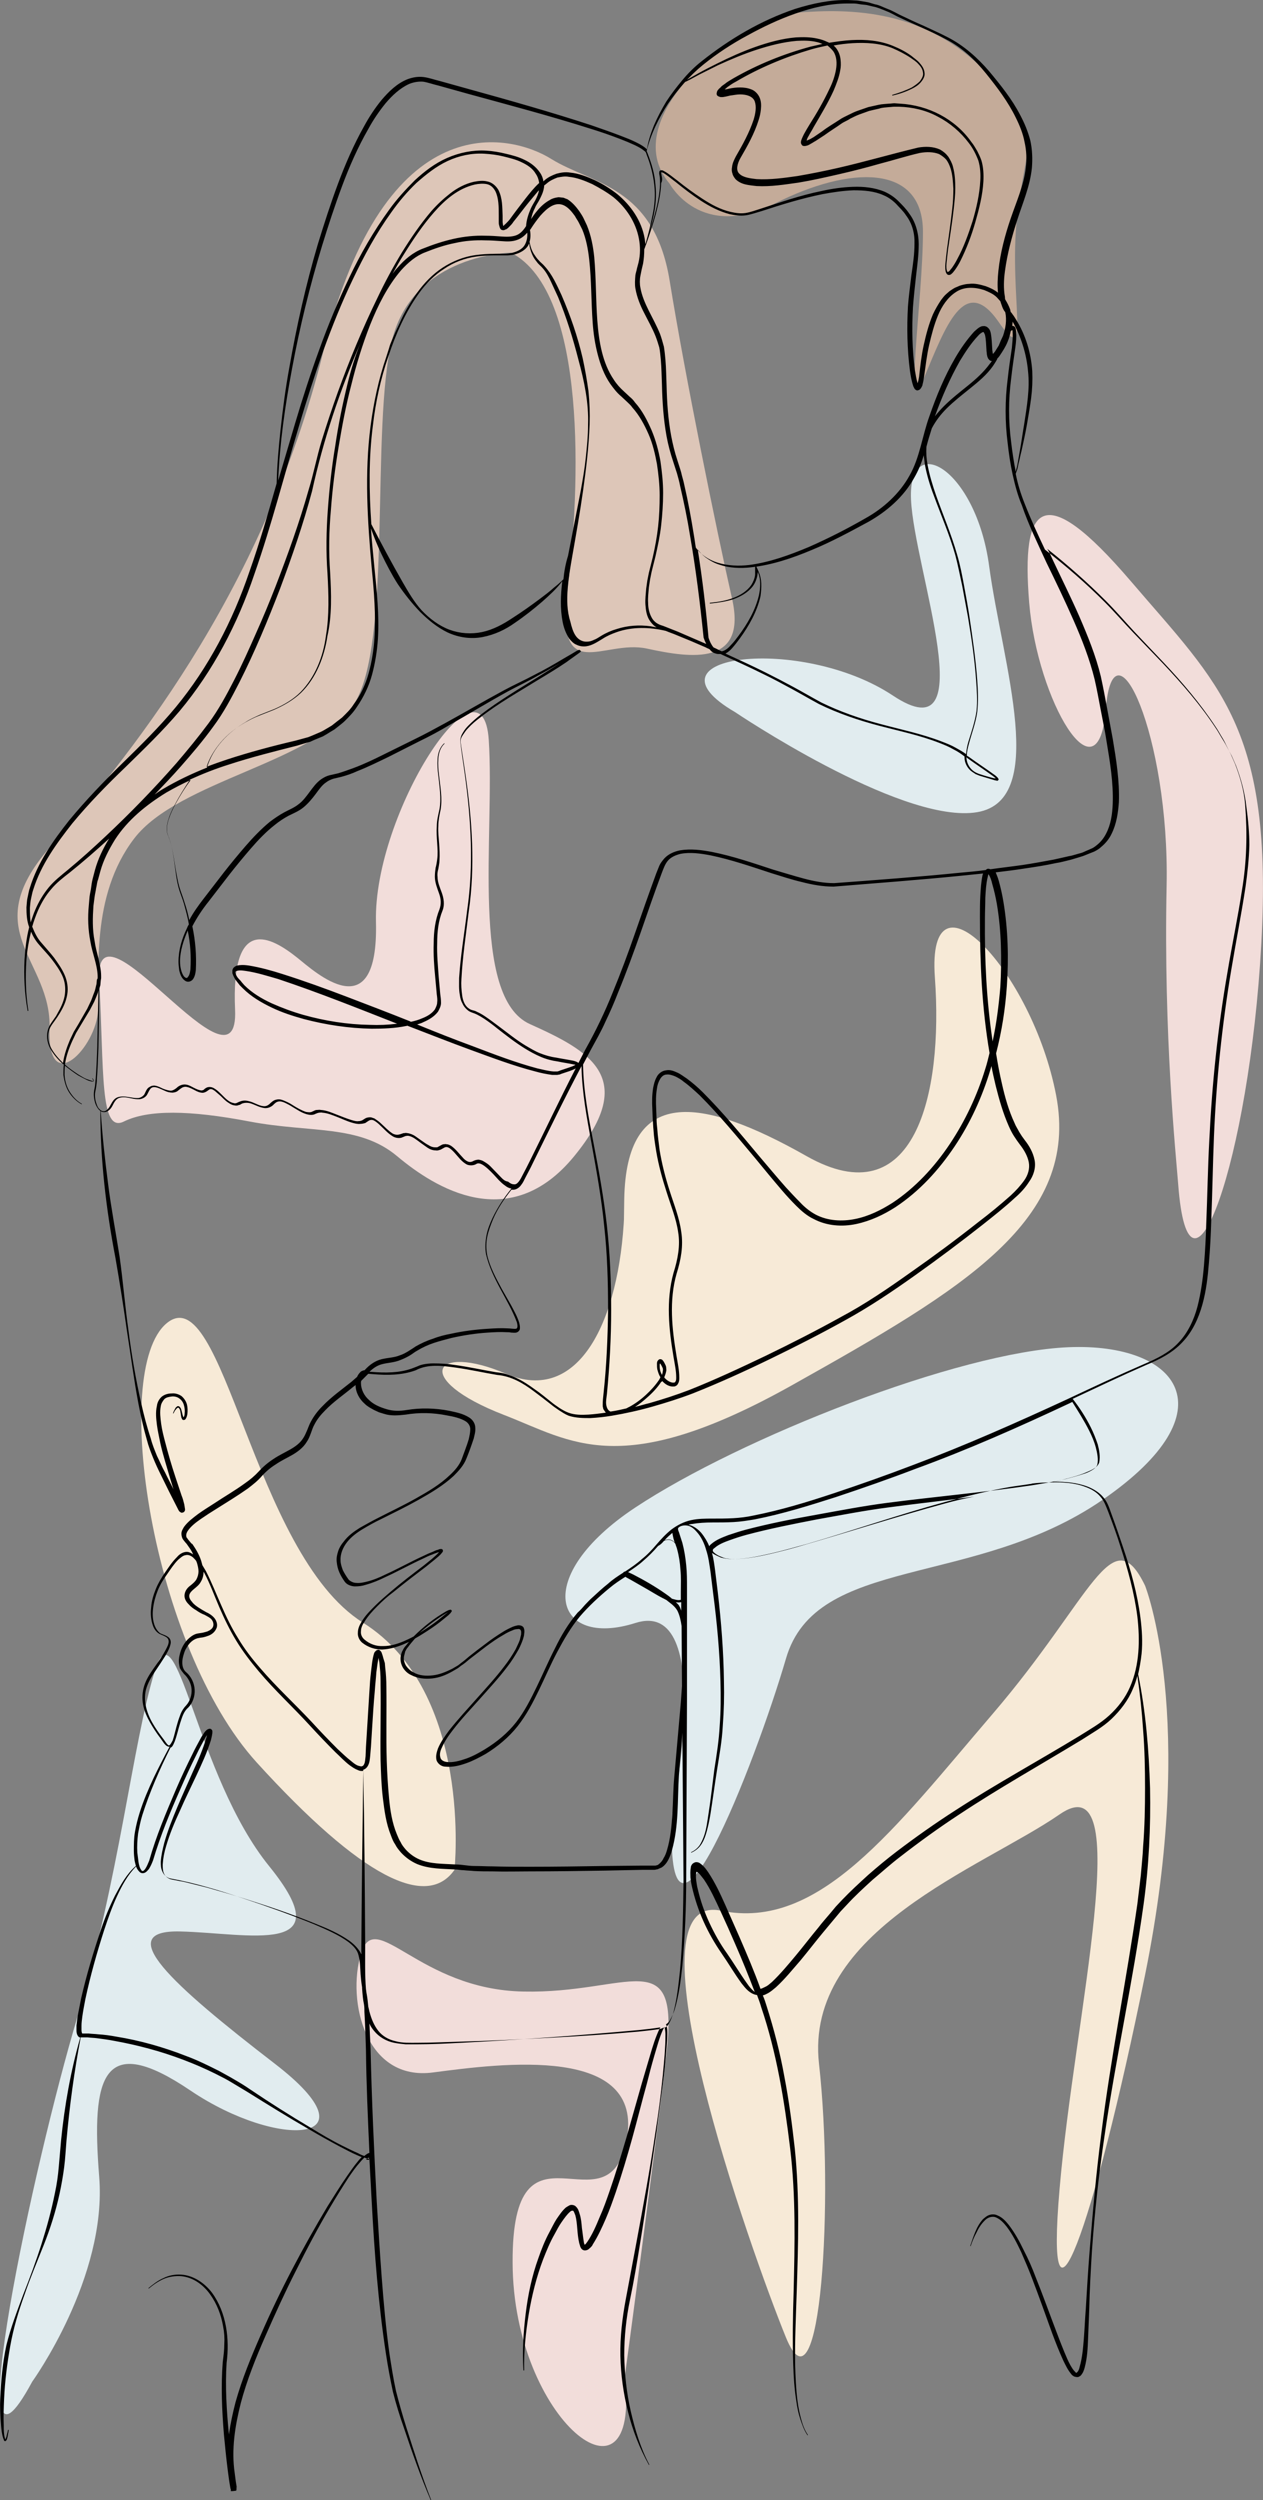 <svg xmlns="http://www.w3.org/2000/svg" xmlns:xlink="http://www.w3.org/1999/xlink" version="1.1" id="Layer_1" x="0px" y="0px" style="enable-background:new 0 0 1001 1001;" xml:space="preserve" viewBox="336.43 175.49 328.11 649.15">
<rect x="336.43" y="175.49" width="328.11" height="649.15" fill="#808080" stroke="none"/>
<style type="text/css">
	.st0{fill:#C4AB99;}
	.st1{fill:#DDC6B8;}
	.st2{fill:#F2DDDA;}
	.st3{fill:#F7EAD7;}
	.st4{fill:#E1ECEF;}
</style>
<g>
	<g>
		<path class="st0" d="M510.4,223.2c0,0,8,14.9,27.4,5.1c19.4-9.8,38.4-10.4,38.4,7.4s-5.1,50.4,0.4,37.6    c5.4-12.8,10.4-26.9,19.2-14.3c8.7,12.7,2.7-6.4,4.8-26.7s7.9-21.7-7.9-38s-34.9-16.7-49.5-15.5    C528.6,180.1,495.9,206.1,510.4,223.2z"/>
		<path class="st1" d="M469.2,241.1c0,0-25.2,0.2-30.9,22.6s0.2,79.6-10,94.7c-10.2,15.1-45.5,19.8-57,34.8s-8.9,35-9.4,44.6    c-0.4,9.6-13.2,22.9-12.6,4.8s-19-25.1,0-47s55.2-64.7,71.2-129.1s48.7-56.3,59.2-49.7c10.5,6.5,26.7,6.9,30.7,31.6    s12.2,64.9,16.2,82.5c4,17.6-10.6,15.5-22.1,13s-23.8,10.1-20.6-15.6S489.2,251.5,469.2,241.1z"/>
		<path class="st2" d="M413.7,424.2c4.4,3.5,21.1,19,20.4-9.3s27.7-71.7,29.3-47.3s-4.9,66.8,10.7,73.8s28.2,13.9,11.5,34.3    c-16.7,20.4-36.1,8.3-46,0s-22.5-6-38.3-9c-15.7-3-26.4-3.1-32.7,0c-6.3,3.1-5.1-12.9-6.4-36.8s36.4,32.8,35.3,7.8    C396.4,412.9,406.8,418.7,413.7,424.2z"/>
		<path class="st3" d="M454.5,661c0,0,4.9-46.2-23.8-64.2s-36.2-90.1-51-77.7c-14.7,12.3-3.8,84,23.4,114    C430.4,663.1,447.3,671.3,454.5,661z"/>
		<path class="st4" d="M511.1,646.2c0,0,11.5-56-9.6-49.3s-27.2-12,0-30c27.2-18,83.9-40.4,112.5-41.6s42.4,16.5,8.9,39.6    s-74.5,14.2-82.3,41.3C532.7,633.2,508.7,695.1,511.1,646.2z"/>
		<path class="st4" d="M527.4,360.4c0,0,42.1,28.4,62,26.1c20-2.2,7.4-38.7,4-64s-21.1-35.4-20.3-17.3s19.1,66.7-4.7,50.9    C544.6,340.3,501.8,345.5,527.4,360.4z"/>
		<path class="st3" d="M467.4,542.9c17.6,6.8,30.3,17.2,74.9-7.8c44.6-25,74.7-42.8,68.5-75.2c-6.2-32.4-33.7-61.1-31.5-30.6    c2.2,30.6-5.3,62.2-33.3,46.4c-27.9-15.8-46.9-18.1-47.4,11.2c-0.5,29.3,1.2-24,0,3.8c-1.2,27.8-11.8,49.6-30.7,41.5    S443.1,533.5,467.4,542.9z"/>
		<path class="st2" d="M642.5,482.9c-0.6-7.7-3.8-38.4-3-77.4s-13.8-70.6-15.8-45.9c-1.9,24.7-17.8-2.1-19.9-27.6s3.3-32.6,26.4-5.6    c23.1,27,37,38,33.9,94.2C661,476.9,645.3,520.6,642.5,482.9z"/>
		<path class="st3" d="M633.9,587.2c0,0,13.6,34.1,0,101.1s-26.1,100.3-22.2,55.5c3.8-44.7,20.1-111.1,0-97.2    c-20.1,13.9-66.4,30.1-62.5,64.8c3.9,34.7,0.5,93.3-8.6,71c-9.1-22.4-42.4-116.1-16.9-110.8s45-21.2,70.7-51.2    C620.2,590.3,625.3,569.5,633.9,587.2z"/>
		<path class="st2" d="M498.7,792.9c0,0,7.6-56,10.9-84.6s-9.9-15.1-37.2-15.7c-27.3-0.5-38.5-22.1-42.2-9.8    c-3.7,12.3,1.2,33.2,18.8,30.8c17.6-2.3,55-7.3,50.2,17.6c-4.8,24.9-29.8-9.1-29.6,31.8C469.7,804,503.1,829.7,498.7,792.9z"/>
		<path class="st4" d="M344.8,793.9c0,0,19.5-27,17.4-53.2c-2.1-26.2,0.9-37.8,23.7-22.4c22.8,15.4,49,13.9,22-6.9    s-42.4-34.8-24.7-34.4s42.3,6.7,23.2-16.9c-19.2-23.6-24.1-69.1-29.8-50.6c-5.7,18.6-9.2,53.9-20.2,90.2    C345.5,736.1,324.8,831,344.8,793.9z"/>
	</g>
	<g>
		<path d="M397.9,822.5C397.9,822.5,397.9,822.5,397.9,822.5C397.9,822.5,398,822.5,397.9,822.5z"/>
		<path d="M660.2,384.8c-0.4-3.6-1.4-7.2-2.7-10.6l-1.1-2.5l-1.3-2.4c-0.4-0.8-0.9-1.6-1.4-2.4c-0.5-0.8-0.9-1.6-1.4-2.3    c-4-6.1-8.8-11.6-13.8-16.9l-7.6-7.9c-2.5-2.6-4.9-5.4-7.5-8c-4.9-4.9-10.1-9.4-15.5-13.6c-1.9-4-3.7-7.9-5.3-12    c-1-2.5-1.8-5.1-2.3-7.7c0,0,0,0,0,0c0.1-0.3,0.2-0.6,0.3-0.8c0.2-0.6,0.3-1.1,0.4-1.7c0.3-1.1,0.5-2.3,0.8-3.4    c0.5-2.3,1-4.5,1.4-6.8c0.4-2.3,0.8-4.6,1.1-6.9c0.3-2.3,0.4-4.7,0.3-7c-0.3-4.7-1.7-9.4-4.2-13.4c-0.3-0.5-0.6-1-1-1.5    c-0.1-0.2-0.3-0.4-0.4-0.5c-0.1-0.3-0.1-0.6-0.2-0.8c-0.3-0.8-0.7-1.6-1.2-2.4c-0.1-0.2-0.1-0.5-0.1-0.7c-0.4-2.2-0.3-4.5,0-6.7    c0.6-4.5,1.8-9,3.2-13.3c1.4-4.4,3.3-8.7,3.8-13.5c0.2-2.4,0.1-4.8-0.4-7.1c-0.6-2.3-1.5-4.5-2.6-6.6c-2.2-4.2-5.1-7.8-8.1-11.4    c-3-3.5-6.6-6.7-10.7-8.8c-2.1-1.1-4.2-2-6.3-3c-2.1-0.9-4.2-1.9-6.3-2.9c-1-0.5-2-1.1-3.1-1.5c-1.1-0.4-2.1-1-3.3-1.2l-1.7-0.5    c-0.6-0.1-1.2-0.2-1.7-0.3c-0.6-0.1-1.2-0.2-1.7-0.2l-1.8-0.1c-4.7-0.1-9.3,0.9-13.8,2.3c-8.9,3-17,7.8-24.3,13.6    c-1.8,1.4-3.5,3.1-5,4.9c-1.5,1.8-2.9,3.6-4.2,5.6c-1.2,2-2.3,4.1-3.2,6.2c-0.8,2-1.5,4.1-1.8,6.2c-0.1-0.1-0.1-0.2-0.2-0.2    c-0.3-0.3-0.6-0.5-0.9-0.7c-0.6-0.4-1.2-0.7-1.8-1c-1.2-0.6-2.5-1.1-3.8-1.6c-2.6-1-5.2-1.9-7.8-2.8c-10.4-3.4-21-6.4-31.5-9.3    l-7.9-2.2c-1.3-0.3-2.6-0.8-4.1-1c-1.5-0.2-3,0.1-4.3,0.6c-2.7,1.1-4.8,3.2-6.6,5.3c-1.8,2.2-3.3,4.5-4.6,6.9    c-2.7,4.8-4.9,9.9-6.8,15c-1.9,5.1-3.6,10.4-5.2,15.6c-3.1,10.5-5.5,21.2-7.4,32c-1,5.4-1.7,10.8-2.3,16.3    c-0.5,4.6-0.9,9.2-1,13.8c-2.2,7.7-4.4,15.4-7.1,23c-4.3,12.7-10.6,24.8-19.1,35.1c-4.3,5.2-9.1,9.9-13.9,14.6    c-4.8,4.7-9.5,9.6-13.8,14.8c-4.2,5.3-8.2,11-10.2,17.5c-0.3,0.8-0.4,1.7-0.6,2.5c-0.2,0.8-0.2,1.7-0.3,2.6c0,1.7,0.1,3.5,0.7,5.1    c0,0,0,0.1,0,0.1c-0.7,2.7-1,5.5-1.2,8.3c-0.2,4.4,0,8.9,0.8,13.3c0,0,0,0.1,0.1,0.1c0,0,0.1,0,0.1-0.1c-0.7-4.4-0.8-8.8-0.5-13.2    c0.2-2.5,0.6-4.9,1.2-7.3c0.5,1.2,1.2,2.4,2.1,3.4c1.1,1.3,2.3,2.5,3.3,3.8c1,1.3,2,2.7,2.7,4.2c0.7,1.5,0.9,3.1,0.7,4.8    c-0.2,1.6-0.9,3.2-1.7,4.6l-0.6,1.1l-0.7,1c-0.5,0.7-1,1.4-1.3,2.2c-0.6,1.7-0.4,3.5,0.4,5.1c0.8,1.5,1.9,2.8,3.2,4    c0.1,0.1,0.3,0.2,0.4,0.3c-0.1,0.9-0.1,1.8-0.1,2.7c0.2,1.5,0.6,3.1,1.4,4.4c0.8,1.3,2,2.5,3.3,3.2c0,0,0.1,0,0.1,0    c0,0,0-0.1,0-0.1l0,0c-1.3-0.7-2.4-1.9-3.2-3.2c-0.8-1.3-1.2-2.8-1.3-4.3c0-0.8,0-1.6,0.1-2.4c1.1,0.9,2.2,1.7,3.4,2.5    c0.7,0.4,1.5,0.8,2.3,1.2c0.4,0.2,0.8,0.3,1.2,0.4c0.1,0,0.2,0,0.3,0c0.1,0,0.3,0,0.3-0.2c0-0.3-0.2-0.4-0.3-0.6c0,0,0,0,0,0    c0,0-0.1,0-0.1,0c0,0,0,0.1,0,0.1l0,0c0.1,0.1,0.3,0.3,0.3,0.5c0,0.1-0.3,0.1-0.5,0c-0.4-0.1-0.8-0.3-1.2-0.4    c-0.8-0.3-1.5-0.8-2.2-1.2c-1.2-0.8-2.4-1.6-3.5-2.6c0.3-2.1,1-4.1,1.9-6.1l1-2.1l1.2-2l2.4-4l1.1-2.1c0.3-0.7,0.6-1.4,0.9-2.2    c0.1-0.2,0.1-0.5,0.2-0.7c-0.1,4.9-0.2,9.7-0.3,14.6c-0.1,2.7-0.2,5.5-0.4,8.2c-0.1,0.7-0.1,1.4-0.2,2c-0.1,0.7-0.3,1.3-0.3,2.1    c0,0.7,0.1,1.4,0.3,2.1c0.2,0.7,0.5,1.3,1,1.9c0.1,0.1,0.3,0.2,0.4,0.4c0,12.7,1.5,25.5,3.9,38c1.1,6.3,2.1,12.6,3,19    c1,6.3,1.8,12.7,3,19c0.6,3.1,1.3,6.3,2.2,9.4c0.4,1.6,1,3.1,1.6,4.6c0.6,1.5,1.3,3,2,4.4c1.4,2.9,2.8,5.7,4.3,8.6    c0.1,0.2,0.2,0.4,0.3,0.6c0.1,0.1,0.1,0.2,0.2,0.3c0.1,0.1,0.1,0.1,0.4,0.3c0.2,0.1,0.3,0.1,0.6,0c0.3-0.1,0.4-0.3,0.4-0.4    c0.1-0.1,0.1-0.2,0.1-0.2l0-0.1c0-0.4-0.1-0.6-0.1-0.8l-0.1-0.6c-0.2-0.8-0.4-1.6-0.7-2.3L382,559c-1-3-1.9-6.1-2.7-9.2    c-0.4-1.5-0.8-3.1-1-4.6c-0.2-1.5-0.4-3.1-0.1-4.6c0.1-0.7,0.5-1.3,0.9-1.8c0.5-0.5,1.2-0.6,1.9-0.7c0.7-0.1,1.5,0.1,2,0.5    c0.6,0.4,1,1,1.2,1.7c0.2,0.7,0.3,1.5,0.2,2.2c0,0.4-0.1,0.8-0.3,1c0,0,0,0,0,0c0,0,0,0,0,0c-0.1-0.1-0.1-0.3-0.2-0.5    c-0.1-0.4-0.2-0.8-0.3-1.2c-0.1-0.4-0.2-0.8-0.6-1.1c-0.1-0.1-0.2-0.1-0.4-0.1c-0.1,0-0.2,0.1-0.3,0.2c-0.2,0.1-0.3,0.3-0.4,0.5    c-0.2,0.4-0.4,0.7-0.5,1.1c0,0,0,0.1,0,0.1c0,0,0.1,0,0.1,0c0.2-0.4,0.3-0.7,0.6-1c0.2-0.3,0.6-0.7,0.8-0.4c0.2,0.2,0.4,0.6,0.4,1    c0.1,0.4,0.1,0.8,0.2,1.2c0,0.2,0.1,0.4,0.2,0.6c0.1,0.1,0.1,0.3,0.4,0.3c0.3,0,0.4-0.1,0.5-0.2c0.3-0.4,0.4-0.8,0.5-1.3    c0.1-0.8,0.1-1.7-0.1-2.5c-0.2-0.8-0.7-1.6-1.4-2.2c-0.7-0.5-1.7-0.8-2.5-0.7c-0.9,0-1.8,0.2-2.6,0.8c-0.7,0.6-1.2,1.5-1.3,2.4    c-0.4,1.7-0.2,3.4,0,5c0.2,1.6,0.6,3.2,0.9,4.8c0.7,3.1,1.7,6.2,2.6,9.3l0.8,2.6c-0.7-1.5-1.5-2.9-2.2-4.4    c-0.8-1.4-1.4-2.9-2.1-4.3c-0.6-1.5-1.2-2.9-1.6-4.5c-1-3-1.8-6.1-2.5-9.2c-1.4-6.2-2.5-12.6-3.3-18.9c-0.9-6.3-1.4-12.7-2.3-19.1    c-1-6.4-2.2-12.6-3-19c-0.8-6.2-1.5-12.5-1.9-18.8c0.1,0.1,0.2,0.1,0.4,0.2c0.4,0.1,0.8,0.1,1.2-0.1c0.7-0.3,1.2-1,1.5-1.6    c0.3-0.6,0.6-1.2,1.1-1.6c0.5-0.4,1.1-0.5,1.8-0.5c1.3,0,2.6,0.6,4.1,0.5c0.8-0.1,1.5-0.5,1.9-1.1c0.4-0.7,0.6-1.3,1-1.7    c0.4-0.4,1-0.4,1.7-0.2c0.6,0.2,1.2,0.5,1.9,0.8c0.6,0.3,1.3,0.5,2.1,0.5l0.6-0.1l0.5-0.2c0.3-0.2,0.6-0.5,0.9-0.7    c0.5-0.4,1-0.6,1.6-0.5c0.6,0.1,1.2,0.4,1.8,0.7c0.6,0.3,1.2,0.7,2,0.8c0.4,0.1,0.8,0,1.2-0.2c0.4-0.2,0.7-0.5,0.9-0.6    c0.4-0.3,1,0,1.5,0.4c0.5,0.4,1,0.9,1.5,1.3c0.5,0.5,1,1,1.5,1.4c0.6,0.4,1.2,0.9,2,1c0.4,0.1,0.8,0.1,1.2-0.1    c0.2,0,0.4-0.1,0.5-0.2l0.4-0.2c0.6-0.2,1.2-0.2,1.8-0.1c1.3,0.3,2.4,1.1,3.9,1.3c0.8,0.1,1.6-0.2,2.2-0.7c0.6-0.6,0.9-0.9,1.5-1    c0.5-0.1,1.2,0.1,1.8,0.4c0.6,0.3,1.2,0.6,1.8,1c1.2,0.7,2.3,1.5,3.7,1.9c0.7,0.2,1.6,0.3,2.3-0.1l0.5-0.2c0.1,0,0.3-0.1,0.4-0.1    c0.3,0,0.6-0.1,0.9,0c1.3,0.1,2.5,0.6,3.8,1.1c1.3,0.5,2.5,1.1,3.9,1.5c0.7,0.2,1.4,0.4,2.2,0.3c0.4,0,0.8-0.1,1.2-0.2l0.9-0.6    c0.5-0.3,1-0.3,1.5,0c0.5,0.3,1,0.7,1.5,1.2c1,0.9,1.9,2,3.2,2.8c0.6,0.4,1.5,0.6,2.3,0.4l1-0.4c0.1-0.1,0.3,0,0.4-0.1    c0.1,0,0.3,0,0.4,0c1.2,0.2,2.2,1.1,3.3,1.9c0.6,0.4,1.1,0.8,1.7,1.2c0.6,0.4,1.3,0.7,2.2,0.7c0.4,0.1,0.8-0.1,1.2-0.2l0.9-0.5    c0.5-0.3,0.9-0.2,1.4,0.1c1,0.7,1.8,1.8,2.8,2.9c0.5,0.5,1,1,1.8,1.4c0.8,0.3,1.8,0.2,2.4-0.2c0.8-0.5,2,0.4,3,1.3    c1,0.9,1.9,1.9,2.8,2.9c0.5,0.5,1,1,1.6,1.4c0.5,0.4,1,0.7,1.7,0.8c-1.9,2.3-3.6,4.9-4.9,7.6c-0.7,1.5-1.3,3-1.6,4.6    c-0.3,1.6-0.4,3.3-0.1,4.9c1.5,6.4,5.8,11.7,8,17.6c0.2,0.7,0.3,1.6-0.2,1.7c-0.5,0.1-1.5-0.1-2.3-0.1c-1.6-0.1-3.3,0-4.9,0.1    c-3.3,0.2-6.5,0.6-9.7,1.3c-1.6,0.3-3.2,0.7-4.7,1.3c-1.6,0.5-3.1,1.2-4.5,2c-0.7,0.5-1.4,0.9-2,1.3c-0.7,0.4-1.4,0.8-2.1,1    c-1.4,0.6-3,0.6-4.7,1c-1.7,0.4-3.2,1.5-4.3,2.7c-0.1,0.1-0.1,0.1-0.2,0.2c-0.1,0-0.1,0-0.2,0c-0.3,0.1-0.6,0.2-0.8,0.4    c-0.4,0.4-0.7,0.8-0.9,1.3c-0.5,0.4-1,0.9-1.5,1.3c-2.5,2-5.2,3.9-7.5,6.3c-1.2,1.2-2.2,2.5-3,4c-0.4,0.7-0.7,1.6-1,2.3    c-0.3,0.7-0.6,1.4-1,2c-1.6,2.6-4.9,3.5-7.7,5.4c-1.4,0.9-2.7,2-3.8,3.2c-1.1,1.2-2.3,2.2-3.6,3.1c-2.6,1.9-5.4,3.5-8.1,5.3    c-1.4,0.9-2.7,1.7-4.1,2.7c-1.3,1-2.7,2-3.7,3.4c-0.2,0.4-0.5,0.8-0.6,1.3c-0.1,0.5,0,1.1,0.2,1.6c0.1,0.2,0.3,0.5,0.4,0.6    l0.4,0.5c0.3,0.3,0.5,0.6,0.7,0.9c0.5,0.7,1,1.4,1.3,2.2c-0.3-0.2-0.6-0.4-0.9-0.5c-0.4-0.2-0.9-0.2-1.3-0.1    c-0.9,0.2-1.6,0.8-2.1,1.4c-1.2,1.2-2.1,2.6-3,3.9c-0.9,1.3-1.8,2.8-2.4,4.3c-0.6,1.5-1.1,3.1-1.2,4.7c-0.2,1.6-0.1,3.3,0.5,4.9    c0.3,0.8,0.8,1.5,1.6,2c0.8,0.4,1.6,0.6,2.1,1.1c0.5,0.5,0.4,1.3,0.1,2c-0.3,0.7-0.7,1.4-1.1,2.1c-0.8,1.4-1.8,2.7-2.7,4    c-0.9,1.3-1.8,2.7-2.3,4.3c-0.5,1.6-0.6,3.3-0.3,4.9c0.3,1.6,1,3.2,1.8,4.6c0.8,1.4,1.7,2.8,2.7,4.1l0.7,1c0.2,0.3,0.5,0.7,0.9,1    c0.2,0.1,0.5,0.3,0.8,0.2c-1.4,2.6-2.8,5.3-4.1,8c-1.4,3-2.7,6-3.7,9.2c-0.5,1.6-0.9,3.2-1.2,4.9c-0.3,1.7-0.3,3.3-0.3,5    c0,0.8,0.1,1.7,0.2,2.5c0.2,0.8,0.3,1.7,0.9,2.5c0.2,0.2,0.3,0.4,0.6,0.6c0.3,0.2,0.7,0.2,1,0.1c0.6-0.2,0.9-0.7,1.2-1    c0.5-0.8,0.8-1.5,1.1-2.3c1.9-6.4,4.4-12.4,7.1-18.5c1.3-3,2.7-6,4.2-9c0.7-1.5,1.5-2.9,2.3-4.4c0.1-0.2,0.3-0.4,0.4-0.6    c0,0.2-0.1,0.4-0.1,0.5c-0.9,3.1-2.2,6.1-3.6,9.1c-1.3,3-2.7,6-4,9.1c-1.3,3.1-2.5,6.1-3.4,9.3c-0.4,1.6-0.8,3.2-0.9,4.9    c0,0.8,0,1.7,0.4,2.5c0.3,0.8,1,1.5,1.9,1.8c6.6,1.2,12.8,3.1,19.1,5.2c6.3,2.1,12.5,4.3,18.6,6.8c3,1.3,6.1,2.6,8.7,4.5    c1.3,1,2.4,2.1,2.7,3.6c0.4,1.5,0.4,3.2,0.5,4.8c0.1,1.1,0.2,2.3,0.4,3.4c0,0.1,0,0.2,0,0.3c0.1,1.4,0.2,2.8,0.5,4.2    c0.1,0.6,0.1,1.3,0.1,1.9c0.2,3.3,0.3,6.6,0.4,9.9c0.1,8.9,0.5,17.8,0.9,26.7c0,0,0,0,0,0c-0.5,0.1-0.8,0.4-1.1,0.6    c-0.1,0.1-0.1,0.1-0.2,0.2c-0.6-0.2-1.1-0.4-1.6-0.7c-1.4-0.6-2.8-1.3-4.2-2c-2.8-1.4-5.5-3-8.1-4.6c-5.4-3.2-10.6-6.5-15.8-10    c-1.3-0.9-2.6-1.7-4-2.5c-1.3-0.8-2.7-1.5-4.1-2.3c-2.8-1.4-5.6-2.8-8.6-3.9c-5.9-2.3-11.9-4-18.1-5c-1.6-0.3-3.1-0.5-4.7-0.6    c-0.8-0.1-1.6-0.1-2.4-0.2c-0.4,0-0.8,0-1.2,0l-0.5,0l0,0c-0.1-0.1-0.2-0.5-0.2-0.9c0-0.4,0-0.7,0-1.1c0-0.8,0.1-1.5,0.2-2.3    c0.2-1.5,0.5-3,0.8-4.6c1.3-6.1,3-12.1,4.9-18c1-3,2-5.9,3.3-8.7c1.3-2.8,2.8-5.6,5-7.8l0,0c0,0,0-0.1,0-0.1c0,0-0.1,0-0.1,0    c-2.4,2.1-3.9,4.9-5.4,7.7c-1.4,2.8-2.6,5.7-3.6,8.7c-2,5.9-3.8,11.9-5.2,18c-0.3,1.5-0.6,3.1-0.9,4.6c-0.1,0.8-0.2,1.6-0.3,2.4    c0,0.4,0,0.8,0,1.2c0,0.4,0,0.9,0.3,1.4c0,0.1,0.1,0.1,0.1,0.2c0.1,0.1,0.2,0.1,0.2,0.2c0.1,0.1,0.2,0.1,0.4,0.1    c-2.5,8.7-4.1,17.7-5,26.7l-0.6,6.9c-0.2,2.3-0.5,4.5-1,6.8c-0.9,4.5-2.1,8.9-3.5,13.3c-1.4,4.4-3,8.7-4.7,13    c-1.6,4.3-3.3,8.7-4.4,13.2c-1,4.6-1.4,9.2-1.6,13.8c-0.1,2.3,0,4.6,0.2,7c0.1,1.2,0.2,2.3,0.6,3.5c0.1,0.1,0.1,0.3,0.2,0.5    c0.1,0.1,0.2,0.2,0.4,0.1c0.1-0.1,0.2-0.2,0.2-0.2c0.2-0.3,0.2-0.6,0.3-0.9c0.1-0.6,0.2-1.2,0.3-1.7c0,0,0-0.1-0.1-0.1    c0,0-0.1,0-0.1,0.1c-0.1,0.6-0.3,1.1-0.4,1.7c-0.1,0.3-0.2,0.5-0.3,0.7c0,0,0,0,0,0c0-0.1-0.1-0.2-0.1-0.3    c-0.3-1.1-0.3-2.2-0.3-3.4c-0.1-2.3,0-4.6,0.1-6.9c0.2-4.6,0.8-9.2,1.6-13.7c0.8-4.5,2.1-8.9,3.7-13.3c1.5-4.4,3.3-8.6,5-12.9    c1.7-4.3,3.1-8.7,4.1-13.3c0.5-2.3,0.9-4.6,1.2-6.9c0.3-2.3,0.4-4.6,0.6-6.9c0.8-9,2-17.9,3.7-26.8c0,0,0,0,0.1,0l0.6,0    c0.4,0,0.8,0,1.1,0c0.8,0.1,1.5,0.1,2.3,0.2c1.5,0.2,3.1,0.4,4.6,0.7c6.1,1.1,12.1,2.7,17.9,4.9c2.9,1.1,5.7,2.3,8.5,3.7    c1.4,0.7,2.8,1.4,4.1,2.2c1.3,0.8,2.7,1.6,4,2.4c5.3,3.3,10.6,6.6,16,9.7c2.7,1.6,5.4,3.1,8.2,4.6c1.4,0.7,2.8,1.5,4.2,2.1    c0.5,0.2,0.9,0.4,1.4,0.6c-0.4,0.4-0.7,0.7-1,1.1c-1,1.2-1.9,2.5-2.8,3.8c-1.8,2.6-3.4,5.2-5.1,7.9c-6.4,10.7-12.3,21.8-17.3,33.3    c-2.5,5.7-4.9,11.5-6.6,17.6c-0.7,2.7-1.3,5.5-1.7,8.3c-0.6-6.2-1-12.4-0.6-18.6c0.8-6.1,0-13-3.8-18.2c-1.9-2.5-4.8-4.5-8-4.7    c-1.6-0.1-3.2,0.2-4.6,0.9c-1.4,0.6-2.7,1.6-3.9,2.6c0,0,0,0.1,0,0.1c0,0,0.1,0,0.1,0c1.2-1,2.5-1.9,3.9-2.5    c1.4-0.6,3-0.8,4.5-0.7c3.1,0.3,5.7,2.2,7.5,4.7c1.8,2.5,2.9,5.4,3.4,8.4c0.3,1.5,0.4,3,0.3,4.6c0,1.5-0.2,3-0.4,4.6    c-0.5,6.3-0.2,12.6,0.3,18.8c0.3,3.1,0.6,6.2,1,9.3c0.2,1.6,0.4,3.1,0.7,4.7l0.1,0.3l0,0.2c0.5-0.2-1.1,0.5,1.4,0.1    c0.1-0.4,0-0.3,0.1-0.4c0-0.1,0-0.1,0-0.2c0,0,0,0-0.1,0l0-0.1l0,0c0,0,0.1,0,0.1,0c0-0.1,0-0.2,0-0.4l-0.2-1.2    c-0.1-0.8-0.2-1.6-0.3-2.3c-0.9-6.1,0.1-12.3,1.6-18.2c1.6-6,3.9-11.7,6.4-17.4c2.5-5.7,5.1-11.4,7.9-16.9    c2.8-5.6,5.7-11.1,8.9-16.5c1.6-2.7,3.2-5.3,4.9-7.9c0.9-1.3,1.8-2.6,2.8-3.7c0.4-0.5,0.8-0.9,1.2-1.3c0.1,0,0.1,0,0.2,0.1    c0.3,0.1,0.7,0.2,1.1,0.3c0.2,3.7,0.4,7.4,0.6,11.1c0.7,13.2,1.7,26.4,3.7,39.5c0.5,3.3,1.1,6.5,1.8,9.8c0.8,3.2,1.8,6.4,2.9,9.5    c2.1,6.3,4.3,12.5,6.9,18.6c0,0,0.1,0.1,0.1,0c0,0,0.1-0.1,0-0.1c-2.4-6.1-4.4-12.4-6.4-18.7c-1-3.2-1.9-6.3-2.7-9.5    c-0.7-3.2-1.2-6.5-1.7-9.7c-0.9-6.5-1.5-13.1-2-19.7c-0.5-6.6-0.9-13.2-1.3-19.8c-0.7-13.2-1.3-26.4-1.6-39.6    c-0.1-2.2-0.2-4.4-0.3-6.6c0.3,0.7,0.7,1.3,1.2,1.9c1.3,1.6,3.2,2.7,5.2,3.1c1,0.2,2,0.3,3,0.4c1,0,1.9,0,2.9,0    c3.9,0,7.7-0.2,11.6-0.4c15.4-0.8,30.7-1.9,46.1-3.3c1.9-0.2,3.7-0.4,5.6-0.7c-0.1,0.1-0.1,0.2-0.2,0.3c-1.1,2.3-1.8,4.6-2.5,7    c-0.7,2.4-1.4,4.7-2.1,7.1l-4,14.1c-1.4,4.7-2.8,9.4-4.4,14c-0.8,2.3-1.6,4.6-2.6,6.8c-0.9,2.2-1.9,4.5-3.2,6.4    c-0.2,0.2-0.3,0.5-0.5,0.6c-0.1,0.1-0.2,0.2-0.2,0.2c0,0,0,0,0-0.1c-0.1-0.2-0.2-0.5-0.2-0.7c-0.2-1.1-0.3-2.3-0.5-3.6    c-0.1-1.2-0.2-2.5-0.6-3.7c-0.2-0.6-0.3-1.3-1.1-2c-0.4-0.3-1.1-0.4-1.5-0.2c-0.4,0.2-0.7,0.4-1,0.6c-1,0.9-1.7,2-2.4,3    c-0.7,1.1-1.2,2.2-1.8,3.3c-1.2,2.2-2.1,4.5-2.9,6.8c-1.7,4.7-2.7,9.5-3.3,14.4c-0.6,4.9-0.9,9.8-0.6,14.7c0,0,0,0.1,0.1,0.1    c0,0,0.1,0,0.1-0.1c-0.1-4.9,0.4-9.8,1.2-14.6c0.8-4.8,2-9.6,3.7-14.1c0.9-2.3,1.8-4.5,3-6.6c0.6-1.1,1.1-2.1,1.8-3.1    c0.7-1,1.4-2,2.2-2.7c0.2-0.2,0.4-0.3,0.6-0.3c0.2,0,0.1,0,0.2,0c0.2,0.1,0.4,0.7,0.6,1.2c0.3,1.1,0.4,2.3,0.5,3.5    c0.1,1.2,0.2,2.4,0.5,3.7c0.1,0.3,0.2,0.7,0.3,1c0.1,0.2,0.2,0.4,0.4,0.6c0.2,0.2,0.6,0.4,1,0.3c0.7-0.1,0.9-0.5,1.2-0.7    c0.3-0.3,0.5-0.5,0.6-0.8c1.4-2.2,2.4-4.4,3.4-6.7c1-2.3,1.8-4.6,2.6-6.9c1.6-4.7,3-9.4,4.3-14.1c1.3-4.7,2.5-9.5,3.8-14.2    c0.6-2.4,1.2-4.7,1.9-7.1c0.7-2.3,1.3-4.7,2.3-6.9c0.1-0.2,0.3-0.5,0.4-0.6c0,0,0,0.1,0,0.1c0.1,0.5,0.2,1.1,0.2,1.7    c0,1.2,0,2.4-0.1,3.6c-0.1,2.4-0.4,4.9-0.6,7.3c-0.5,4.9-1.1,9.7-1.9,14.6c-1.4,9.7-3.2,19.3-5,29c-0.9,4.8-1.8,9.6-2.7,14.4    c-0.9,4.8-1.5,9.8-1.4,14.7c0.1,4.9,0.8,9.9,2,14.6c1.2,4.8,3,9.4,5.4,13.7c0,0,0.1,0,0.1,0c0,0,0-0.1,0-0.1    c-2.3-4.3-3.7-9.1-4.8-13.8c-1.1-4.8-1.6-9.6-1.7-14.5c0-4.9,0.5-9.7,1.5-14.5c1-4.8,1.8-9.6,2.6-14.5c1.6-9.7,2.9-19.4,4.3-29.1    c0.6-4.9,1.3-9.7,1.9-14.6c0.3-2.4,0.5-4.9,0.7-7.3c0.1-1.2,0.2-2.5,0.2-3.7c0-0.6,0-1.2-0.2-1.9c0-0.1-0.1-0.3-0.2-0.4    c0,0,0.1,0,0.1,0c0.4-0.3,0.8-0.7,1-1.1c0.5-0.9,0.9-1.8,1.2-2.7c1.1-3.7,1.6-7.6,2-11.4c0.7-7.7,1-15.4,1-23.1l0.2-46.2l0-23.1    l0-5.8c0-1.9,0-3.9-0.2-5.8c-0.2-2-0.5-3.9-1-5.8c-0.3-0.9-0.6-1.9-0.9-2.8c-0.2-0.4-0.3-0.9-0.2-1c0-0.1,0.2-0.3,0.6-0.5    c0.7-0.3,1.5-0.3,2.2-0.1c0.8,0.3,1.4,0.8,2,1.5c1.2,1.3,2,3,2.5,4.8c0.6,1.8,0.8,3.6,1.1,5.5l0.7,5.7c1,7.6,1.7,15.3,1.9,22.9    c0.1,3.8,0.1,7.7-0.2,11.5c-0.2,3.8-0.8,7.6-1.4,11.4c-0.5,3.8-0.9,7.6-1.5,11.4c-0.3,1.9-0.5,3.8-1.1,5.6    c-0.3,0.9-0.7,1.8-1.2,2.6c-0.6,0.8-1.3,1.4-2.2,1.8c0,0-0.1,0.1,0,0.1c0,0,0.1,0.1,0.1,0c0.9-0.4,1.7-1,2.3-1.8    c0.6-0.8,1-1.7,1.3-2.6c0.6-1.8,1-3.8,1.3-5.6c0.6-3.8,1.1-7.6,1.7-11.4c0.6-3.8,1.3-7.6,1.5-11.5c0.3-3.9,0.4-7.7,0.3-11.6    c-0.1-7.7-0.7-15.4-1.6-23.1l-0.7-5.7c-0.2-1.5-0.4-3-0.8-4.5c0.4,0.3,0.8,0.5,1.2,0.7c0.4,0.2,0.7,0.3,1.1,0.5    c0.4,0.1,0.8,0.2,1.3,0.3c0.8,0.1,1.6,0.1,2.5,0.1c3.2-0.1,6.3-0.8,9.4-1.5c3.1-0.7,6.1-1.6,9.1-2.4c12-3.5,23.8-7.6,35.9-10.9    c5.5-1.5,11.1-2.9,16.8-3.9c1.8-0.3,3.6-0.5,5.4-0.8c0.1,0,0.3,0,0.4-0.1c1.6-0.2,3.2-0.3,4.9-0.3c3.1-0.1,6.3,0.1,9.1,1.2    c1.4,0.5,2.8,1.3,3.8,2.5c1,1.1,1.5,2.6,2.1,4.1c1.1,2.9,2.2,5.9,3.1,8.8c1.9,5.9,3.6,12,4.4,18.2c0.7,6.1,0.6,12.6-1.9,18.3    c-1.2,2.8-3.1,5.3-5.4,7.4c-2.3,2.1-5,3.6-7.7,5.3c-10.7,6.5-21.7,12.5-32.2,19.3c-5.3,3.4-10.4,7-15.4,10.8    c-2.5,1.9-4.9,3.9-7.3,6c-2.3,2.1-4.6,4.2-6.8,6.5l-1.6,1.7l-1.5,1.8c-1,1.2-2.1,2.4-3,3.6c-2,2.4-3.9,4.9-5.9,7.3    c-2,2.4-4,4.8-6.2,6.9c-0.6,0.5-1.1,1-1.8,1.3c-0.4,0.2-0.8,0.4-1.2,0.5c-1.6-4.5-3.5-8.9-5.4-13.3c-1.3-2.9-2.5-5.7-3.8-8.6    c-1.3-2.9-2.6-5.7-4.4-8.4c-0.5-0.7-0.9-1.3-1.6-1.9c-0.4-0.3-0.7-0.7-1.5-0.7c-0.4,0-0.9,0.3-1.1,0.6c-0.2,0.3-0.3,0.5-0.3,0.8    c-0.2,1-0.1,1.8-0.1,2.6c0.1,0.8,0.2,1.6,0.4,2.4c0.7,3.1,1.7,6.1,3,9c1.3,2.9,2.9,5.7,4.7,8.3c1.8,2.6,3.3,5.2,5.2,7.8    c0.5,0.6,1,1.3,1.7,1.9c0.6,0.5,1.4,1,2.3,1.1c0.4,1.1,0.8,2.1,1.1,3.2c4,11.8,6,24.2,7.5,36.6c1.5,12.4,1.2,24.9,0.9,37.4    c-0.2,6.2-0.3,12.5-0.1,18.8c0.1,3.1,0.3,6.3,0.8,9.4c0.2,1.5,0.5,3.1,1,4.6c0.5,1.5,1,3,1.9,4.3c0,0,0.1,0,0.1,0c0,0,0-0.1,0-0.1    c-0.9-1.3-1.4-2.8-1.8-4.3c-0.4-1.5-0.7-3-0.9-4.6c-0.4-3.1-0.5-6.2-0.6-9.3c-0.1-6.2,0.2-12.5,0.4-18.7c0.4-12.5,0.8-25-0.5-37.5    c-0.7-6.2-1.5-12.4-2.7-18.6c-1.1-6.2-2.7-12.3-4.6-18.3c-0.3-1-0.6-1.9-1-2.8c0.5-0.1,1-0.4,1.4-0.6c0.7-0.4,1.4-1,2-1.5    c2.4-2.2,4.3-4.6,6.4-7c2-2.4,3.9-4.9,5.9-7.3c1-1.2,2-2.4,3-3.6l1.5-1.8l1.6-1.7c2.1-2.3,4.4-4.4,6.7-6.5c2.4-2,4.7-4.1,7.2-6    c4.9-3.8,10-7.5,15.2-10.9c10.4-6.9,21.3-13,32-19.5c2.6-1.7,5.4-3.2,7.7-5.4c2.3-2.2,4.3-4.8,5.5-7.7c0.5-1.1,0.9-2.3,1.2-3.5    c0.7,4.7,1.2,9.4,1.5,14.1c0.4,5,0.5,10.1,0.5,15.1c0,5-0.1,10.1-0.5,15.1c-0.1,2.5-0.4,5-0.6,7.5c-0.3,2.5-0.6,5-0.9,7.5    c-2.9,20-6.9,39.8-9.4,59.9c-1.3,10-2.2,20.1-3,30.2c-0.4,5-0.7,10.1-1,15.1c-0.2,2.5-0.3,5.1-0.5,7.6c-0.2,2.5-0.4,5-1.1,7.4    c-0.1,0.6-0.4,1.2-0.7,1.4c-0.1,0.1-0.1,0.1-0.2,0.1c-0.1,0-0.1-0.1-0.2-0.2c-0.1-0.1-0.2-0.2-0.3-0.3c-0.7-0.8-1.3-2-1.8-3.1    c-1-2.3-1.9-4.6-2.8-7c-1.8-4.7-3.5-9.5-5.4-14.2c-0.9-2.4-1.9-4.7-3.1-7c-1.1-2.3-2.3-4.5-3.9-6.6c-0.8-1-1.7-2-3-2.5    c-0.6-0.3-1.4-0.3-2-0.1c-0.7,0.2-1.2,0.7-1.7,1.1c-0.9,1-1.5,2.1-2,3.3c-0.5,1.2-0.9,2.4-1.3,3.6c0,0,0,0.1,0,0.1    c0,0,0.1,0,0.1,0c0.4-1.2,0.9-2.4,1.5-3.5c0.5-1.1,1.2-2.2,2.1-3.1c0.8-0.9,2.1-1.3,3.1-0.8c1.1,0.5,1.9,1.4,2.7,2.4    c1.5,2,2.6,4.2,3.7,6.5c1,2.3,2,4.6,2.9,7c1.8,4.7,3.5,9.5,5.2,14.2c0.9,2.4,1.8,4.7,2.9,7.1c0.6,1.2,1.1,2.3,2,3.4    c0.1,0.1,0.2,0.3,0.4,0.4c0.2,0.1,0.3,0.3,0.6,0.3c0.2,0.1,0.5,0.1,0.8,0.1c0.2-0.1,0.5-0.2,0.7-0.4c0.6-0.7,0.8-1.3,1-2    c0.7-2.6,0.8-5.1,0.9-7.6c0.1-2.5,0.2-5.1,0.3-7.6c0.1-5,0.4-10.1,0.7-15.1c0.7-10.1,1.8-20.1,3.3-30.1c2.9-20,7.3-39.7,10.1-59.8    c1.4-10,1.9-20.2,1.7-30.3c-0.3-9.9-1.1-19.9-3.1-29.6c0.4-1.7,0.7-3.5,0.9-5.3c0.3-3.1,0.1-6.3-0.3-9.4    c-0.8-6.2-2.5-12.3-4.5-18.2c-1-3-2-5.9-3.1-8.9c-0.5-1.4-1-3-2.1-4.2c-1-1.2-2.5-2.1-4-2.7c-2.9-1.1-5.9-1.3-8.9-1.3    c1.2-0.2,2.4-0.5,3.5-0.8c1.5-0.4,3-0.8,4.5-1.4c0.7-0.3,1.5-0.6,2.2-1c0.7-0.4,1.4-0.9,1.7-1.8c0.3-1.6,0-3.2-0.4-4.7    c-0.5-1.5-1.1-3-1.8-4.4c-1.3-2.6-2.9-5.1-4.7-7.4c6.4-3,12.7-6,19.1-8.8c3.4-1.4,6.8-3.1,9.4-5.9c2.6-2.7,4.2-6.2,5.2-9.8    c1-3.6,1.4-7.2,1.7-10.9c0.3-3.6,0.5-7.3,0.6-10.9c0.3-7.3,0.4-14.5,0.7-21.8c0.6-14.5,2.1-29,4.5-43.3c1.2-7.2,2.6-14.3,3.7-21.5    c0.5-3.6,0.9-7.2,1-10.9C661,392,660.7,388.4,660.2,384.8z M384,566.9C384,566.9,383.9,566.9,384,566.9    C384,566.9,384,566.9,384,566.9z M396.5,822.8C396.5,822.8,396.5,822.8,396.5,822.8C396.5,822.8,396.5,822.8,396.5,822.8z     M397.8,822.6C397.8,822.7,397.7,822.7,397.8,822.6L397.8,822.6z M530.5,690.5c-1.8-2.5-3.4-5.2-5.2-7.8c-1.8-2.5-3.3-5.2-4.6-8    c-1.3-2.8-2.3-5.7-3-8.7c-0.2-0.7-0.3-1.5-0.4-2.2c-0.1-0.7-0.1-1.5,0-2.1c0-0.1,0.1-0.2,0.1-0.2c0.1,0,0.3,0.2,0.5,0.3    c0.5,0.5,0.9,1.1,1.4,1.7c1.7,2.5,3,5.4,4.3,8.2c1.3,2.8,2.6,5.7,3.8,8.5c1.8,4.1,3.5,8.3,5.1,12.5    C531.8,692.2,531.1,691.4,530.5,690.5z M608.3,321.6c2.4,4.9,4.8,9.9,7,14.9c2.2,5,4.2,10.1,5.5,15.4c0.6,2.6,1.1,5.4,1.6,8    c0.5,2.7,1.1,5.4,1.5,8.1c0.9,5.4,1.8,10.8,1.6,16.2c-0.1,2.7-0.5,5.4-1.7,7.7c-0.6,1.2-1.4,2.2-2.4,3c-0.5,0.4-1,0.8-1.6,1    c-0.6,0.3-1.2,0.5-1.8,0.8c-0.6,0.3-1.3,0.4-1.9,0.6c-0.7,0.2-1.3,0.4-2,0.5c-1.3,0.3-2.6,0.6-4,0.9c-2.7,0.5-5.4,1-8.1,1.4    c-2.8,0.4-5.5,0.7-8.3,1.1c-0.2-0.1-0.5-0.2-0.8-0.1c-0.2,0.1-0.3,0.2-0.4,0.3c-2.2,0.3-4.5,0.5-6.7,0.7    c-10.9,1.1-21.9,1.9-32.7,2.7c-2.6,0-5.3-0.5-7.9-1.2c-2.6-0.7-5.2-1.5-7.9-2.3c-5.2-1.7-10.4-3.5-15.9-4.6    c-2.7-0.5-5.5-0.9-8.4-0.4c-1.4,0.3-2.9,0.9-4,2.1c-0.5,0.6-1,1.2-1.3,1.9c-0.3,0.7-0.5,1.3-0.8,2c-1.9,5.2-3.7,10.3-5.5,15.5    c-1.8,5.2-3.7,10.3-5.8,15.4c-1,2.5-2.1,5-3.3,7.5c-1.2,2.5-2.4,4.8-3.8,7.3c-0.6,1.2-1.2,2.3-1.8,3.5c0,0-0.1-0.1-0.1-0.1    c-0.5-0.3-0.9-0.4-1.3-0.5c-1.5-0.3-2.9-0.5-4.4-0.8c-1.5-0.2-2.8-0.6-4.1-1.1c-1.3-0.5-2.6-1.3-3.8-2c-2.5-1.5-4.8-3.4-7.1-5.1    c-1.2-0.9-2.4-1.8-3.6-2.6c-0.6-0.4-1.3-0.8-2-1.1c-0.3-0.2-0.7-0.3-1.1-0.4c-0.4-0.1-0.6-0.2-0.9-0.4c-1.1-0.7-1.6-2-1.8-3.4    c-0.2-1.4-0.3-2.9-0.2-4.3c0.3-5.8,1.2-11.7,1.9-17.5c1.7-11.7,0.9-23.6-0.8-35.3c-0.4-2.9-0.9-5.8-1.3-8.7    c-0.1-0.7,0.2-1.3,0.6-1.9c0.4-0.6,0.8-1.2,1.3-1.7c1-1.1,2.1-2,3.3-2.9c4.6-3.6,9.8-6.5,14.8-9.6c2.5-1.5,5-3,7.5-4.7    c1.2-0.9,2.4-1.7,3.6-2.6c-0.2,0,0.6-0.1-0.3-0.6c-0.1,0-0.1,0.1-0.2,0.1l-0.3,0.1l-0.5,0.3l-1,0.6l-1.9,1.1    c-2.5,1.5-5.1,3-7.7,4.3c-2.6,1.4-5.3,2.6-7.9,4c-5.2,2.8-10.3,5.8-15.4,8.6c-2.6,1.4-5.1,2.8-7.8,4.1l-7.9,3.9    c-2.6,1.3-5.3,2.6-8,3.6c-1.4,0.5-2.7,1-4.1,1.4l-2.2,0.5c-0.8,0.2-1.5,0.6-2.1,1c-1.3,0.9-2.2,2.2-3.1,3.4    c-0.9,1.2-1.7,2.3-2.8,3.1c-1.1,0.9-2.4,1.4-3.7,2.1c-1.3,0.7-2.6,1.6-3.8,2.5c-2.3,1.9-4.4,4.1-6.3,6.3c-1.9,2.2-3.8,4.5-5.6,6.8    c-1.8,2.3-3.6,4.7-5.4,7c-1.3,1.7-2.6,3.5-3.6,5.4c-0.3-1.5-0.7-3-1.2-4.5c-0.4-1.4-1-2.8-1.4-4.2c-0.4-1.4-0.6-2.8-0.9-4.3    c-0.5-2.9-0.8-5.9-1.9-8.7c-0.7-1.3-0.5-2.8-0.1-4.2c0.4-1.4,1-2.7,1.7-4c1.2-2.3,2.6-4.5,4-6.6c3.3-1.5,6.6-2.8,10.1-3.9    c5.8-1.9,11.8-3.4,17.7-4.9l2.3-0.7l1.1-0.3l1.1-0.5l2.2-0.9c0.7-0.4,1.4-0.8,2-1.2l1-0.6c0.3-0.2,0.6-0.5,0.9-0.7    c0.6-0.5,1.3-1,1.8-1.5c1.1-1.1,2.2-2.2,3.1-3.6c1.8-2.6,3.2-5.5,4-8.5c0.8-3,1.3-6.1,1.5-9.2c0.4-6.2-0.3-12.4-0.9-18.5    c-0.3-3.4-0.7-6.8-0.9-10.2c0.8,2.3,1.7,4.5,2.7,6.6c1.3,2.7,2.7,5.4,4.3,7.9c1.7,2.5,3.6,4.9,5.7,7.1c2.1,2.1,4.5,4.1,7.2,5.4    c2.8,1.3,6,1.8,9.1,1.2c3.1-0.6,5.9-1.9,8.4-3.7c2.5-1.7,4.9-3.6,7.1-5.5c1.8-1.6,3.7-3.3,5.2-5.3c-0.4,3.5-0.6,7,0.1,10.6    c0.3,1.5,0.8,2.9,1.7,4.3c0.5,0.6,1.1,1.3,1.9,1.6c0.8,0.4,1.7,0.5,2.5,0.4c1.6-0.2,3-1.2,4.2-1.9c1.2-0.8,2.4-1.3,3.8-1.8    c4-1.4,8.5-1.3,12.7-0.3c0.9,0.4,1.9,0.7,2.8,1.1c2.5,1,5.1,2.1,7.6,3.2c0.3,0.2,0.7,0.3,1,0.5c0.3,0.4,0.7,0.8,1.3,1    c0.3,0.1,0.6,0.2,0.9,0.2c0.2,0,0.4,0,0.6,0c3.7,1.7,7.5,3.4,11.1,5.2c2.5,1.2,4.9,2.5,7.3,3.8c2.4,1.3,4.8,2.7,7.2,4    c4.9,2.4,10.2,4.2,15.5,5.6c5.3,1.4,10.7,2.5,15.8,4.5c1.3,0.5,2.5,1,3.7,1.7c1,0.5,1.9,1.1,2.8,1.8c0,0.1,0,0.2,0,0.3    c0,1.4,0.8,2.9,2,3.7c0.3,0.2,0.6,0.4,0.9,0.6l1,0.4c0.7,0.2,1.3,0.4,2,0.6c0.7,0.2,1.3,0.4,2,0.6c0.2,0,0.3,0.1,0.6,0.1    c0.1,0.1,0.5-0.3,0.3-0.5c-0.1-0.1-0.1-0.2-0.2-0.3c-0.3-0.3-0.5-0.5-0.8-0.7c-2.2-1.6-4.5-3.1-6.7-4.7c-0.2-0.1-0.3-0.2-0.5-0.3    c0-1.1,0.3-2.2,0.6-3.3c0.7-2.6,1.7-5.2,2.1-8c0.3-2.8,0.2-5.5,0-8.3c-0.4-5.5-1.2-10.9-2-16.3c-0.4-2.7-0.9-5.4-1.4-8.1    c-0.5-2.7-1-5.4-1.8-8.1c-1.5-5.3-3.7-10.4-5.5-15.5c-0.9-2.6-1.7-5.2-2.2-7.9c-0.3-1.6-0.4-3.1-0.3-4.7c0.4-1.6,0.9-3.2,1.4-4.8    c1-1.9,2.3-3.6,3.8-5.1c1.9-1.9,4.1-3.6,6.2-5.3c2.1-1.7,4.3-3.5,5.9-5.8c0.4-0.6,0.8-1.2,1.1-1.8c0,0,0,0,0-0.1    c0.2-0.2,0.4-0.4,0.6-0.7c0.8-1.2,1.6-2.4,2.1-3.7c0.4-0.9,0.6-1.8,0.8-2.7c0,0,0-0.1,0.1-0.1c0.1-0.1,0.2-0.2,0.3-0.2    c0.1,0.1,0.1,0.4,0.1,0.6c0.1,1.3-0.1,2.7-0.2,4c-0.4,2.7-0.8,5.4-1.1,8.2c-0.7,5.5-0.7,11,0,16.5c0.3,2.7,0.7,5.5,1.3,8.2    c0.6,2.7,1.3,5.4,2.4,8C603.6,311.7,606,316.6,608.3,321.6z M507.9,529.5c0.2,0.2,0.4,0.6,0.6,1c0.2,0.4,0.2,0.7,0.1,1.1    c0,0.3-0.1,0.6-0.2,0.9c-0.2-0.4-0.4-0.8-0.5-1.3c-0.1-0.4-0.1-0.8-0.1-1.2C507.8,529.8,507.8,529.6,507.9,529.5z M508.5,534.1    c0.6,0.7,1.5,1.3,2.5,1.4c0.1,0,0.3,0,0.4,0c0.2,0,0.3,0,0.5-0.1c0.3-0.1,0.6-0.4,0.7-0.7c0.3-0.5,0.3-1,0.3-1.5    c0-1.9-0.4-3.7-0.7-5.5c-0.6-3.6-1.1-7.2-1.2-10.8c-0.1-3.6,0.2-7.2,1.2-10.7c1.1-3.5,1.8-7.2,1.2-10.9c-0.5-3.7-1.9-7.1-3-10.6    c-1.1-3.4-2-6.9-2.6-10.5c-0.2-1.8-0.5-3.6-0.6-5.4c-0.1-0.9-0.2-1.8-0.2-2.7l-0.1-2.7c-0.1-1.8-0.1-3.6,0.2-5.3    c0.1-0.9,0.4-1.7,0.8-2.4c0.4-0.7,1-1.2,1.7-1.2c0.7-0.1,1.6,0.2,2.3,0.5c0.8,0.4,1.5,0.8,2.2,1.4c1.4,1,2.8,2.3,4.1,3.5    c5.1,5.1,9.7,10.7,14.4,16.3c2.3,2.8,4.6,5.6,7,8.4c1.2,1.4,2.4,2.7,3.7,4c1.3,1.3,2.8,2.6,4.5,3.4c3.4,1.8,7.4,2.1,11.1,1.3    c3.7-0.8,7.1-2.4,10.2-4.4c6.2-4.1,11.2-9.6,15.3-15.7c4.1-6.1,7.2-12.9,9.3-19.9c0.1-0.3,0.2-0.7,0.3-1c0.3,1.7,0.7,3.4,1.1,5.1    c0.9,3.6,1.9,7.1,3.4,10.5c0.4,0.9,0.8,1.7,1.3,2.5l0.8,1.2l0.8,1.1c1.1,1.4,2,3,2.3,4.6c0.3,1.6-0.2,3.3-1.2,4.7    c-1,1.4-2.2,2.7-3.5,3.9c-2.7,2.4-5.5,4.7-8.4,6.9c-5.7,4.5-11.5,8.8-17.5,13c-5.9,4.2-11.9,8.3-18.3,11.7    c-6.3,3.5-12.8,6.8-19.4,10c-6.5,3.1-13.1,6.2-19.9,8.9c-3.4,1.3-6.8,2.4-10.3,3.4c-1.3,0.3-2.5,0.7-3.8,1    c1.1-0.7,2.1-1.5,3.1-2.4c1.4-1.2,2.7-2.6,3.7-4.1C508.3,534.3,508.4,534.2,508.5,534.1z M592.4,453c-2.1,6.9-5.2,13.5-9.2,19.5    c-4,6-9,11.4-14.9,15.3c-3,1.9-6.2,3.5-9.7,4.2c-3.4,0.7-7.1,0.5-10.2-1.1c-1.5-0.8-2.9-1.9-4.1-3.2c-1.3-1.3-2.5-2.6-3.7-3.9    c-2.4-2.7-4.7-5.5-7.1-8.3c-4.7-5.6-9.3-11.2-14.5-16.4c-1.3-1.3-2.7-2.5-4.2-3.6c-0.8-0.5-1.5-1.1-2.4-1.5    c-0.9-0.4-1.8-0.8-2.9-0.6c-1.1,0.1-2.1,0.9-2.5,1.8c-0.5,0.9-0.7,1.8-0.9,2.8c-0.3,1.9-0.3,3.7-0.2,5.5l0.1,2.7    c0.1,0.9,0.1,1.8,0.2,2.7c0.1,1.8,0.4,3.6,0.7,5.5c0.6,3.6,1.6,7.2,2.7,10.6c1.1,3.5,2.5,6.9,3,10.4c0.6,3.5-0.1,7.1-1.2,10.6    c-1,3.6-1.3,7.3-1.2,10.9c0.1,3.7,0.6,7.3,1.2,10.9c0.3,1.8,0.7,3.6,0.7,5.3c0,0.4,0,0.9-0.2,1.1c-0.1,0.3-0.3,0.3-0.7,0.3    c-0.8-0.1-1.5-0.6-2.1-1.2c0-0.1-0.1-0.1-0.1-0.2c0.2-0.5,0.4-1,0.5-1.6c0.1-0.2,0-0.5,0-0.8c0-0.3-0.1-0.6-0.2-0.8    c-0.2-0.4-0.4-0.9-0.8-1.3c-0.1-0.1-0.3-0.2-0.6-0.2c-0.3,0-0.5,0.3-0.6,0.4c-0.2,0.3-0.2,0.6-0.2,0.8c0,0.5,0,1,0.1,1.5    c0.2,0.7,0.4,1.4,0.8,2c-0.1,0.2-0.2,0.4-0.3,0.6c-1,1.5-2.2,2.8-3.5,4c-1.3,1.2-2.8,2.3-4.3,3.1c-0.3,0.1-0.5,0.3-0.8,0.4    c-1.3,0.3-2.6,0.6-4,0.8c0,0-0.1,0-0.1,0c-0.7-0.3-1-1.1-1.1-1.9c-0.1-0.8,0.1-1.7,0.2-2.7c0.7-7.3,1.1-14.5,1.1-21.8    c0-7.3-0.3-14.6-1.1-21.8c-0.8-7.2-2.1-14.4-3.5-21.6c-1.3-6.7-2.6-13.5-2.7-20.3c0.7-1.3,1.3-2.5,2-3.8c1.3-2.4,2.7-4.8,3.8-7.3    c1.2-2.5,2.3-5,3.3-7.6c2.1-5.1,4-10.3,5.8-15.4c1.8-5.2,3.6-10.4,5.5-15.5c0.5-1.3,0.9-2.5,1.7-3.4c0.8-0.9,2-1.4,3.2-1.7    c2.5-0.5,5.3-0.1,7.9,0.4c5.3,1.1,10.5,2.9,15.7,4.6c2.6,0.8,5.3,1.7,7.9,2.3c2.7,0.7,5.4,1.2,8.3,1.2c11-0.9,21.9-1.7,32.9-2.8    c2-0.2,3.9-0.4,5.9-0.6c0,0.1,0,0.2-0.1,0.3c-0.4,1.9-0.5,3.7-0.6,5.5c-0.1,1.8-0.1,3.7-0.1,5.5c0,11.8,0.5,23.6,2.5,35.3    C593.1,450.5,592.8,451.8,592.4,453z M592.3,414c0-1.8,0.1-3.6,0.1-5.4c0.1-1.8,0.2-3.6,0.6-5.3c0.1-0.3,0.1-0.6,0.2-0.8    c0,0,0,0,0.1,0.1c0.4,0.6,0.7,1.5,0.9,2.4c0.5,1.7,0.9,3.5,1.2,5.2c1.2,7.1,1.3,14.4,0.9,21.6c-0.4,4.7-1,9.5-2,14.1    C592.7,435.3,592.2,424.6,592.3,414z M486.7,344C486.7,344,486.7,344,486.7,344C486.7,343.9,486.8,343.9,486.7,344z M385.9,427.2    c-0.1,0.7-0.2,1.4-0.6,1.9c-0.3,0.5-0.6,0.4-1.1-0.1c-0.7-1-1-2.5-1-3.9c0-2.7,0.9-5.4,2-8C385.9,420.5,386.1,423.8,385.9,427.2z     M467.5,235.2c0.2-0.1,0.4-0.2,0.5-0.2c0.3-0.2,0.5-0.4,0.7-0.6c0.4-0.4,0.8-0.8,1.1-1.3c1.4-1.7,2.7-3.5,4.1-5.2    c0.8-1,1.7-2,2.5-3c0,0.1,0,0.2,0,0.3c-0.2,0.8-0.5,1.5-0.9,2.3c-0.4,0.7-0.9,1.5-1.2,2.2c-0.6,1.4-1.1,2.9-1.2,4.5    c-0.7,1.1-1.5,2-2.6,2.4c-1.1,0.4-2.5,0.4-3.8,0.3c-1.4-0.1-2.7-0.2-4.1-0.2c-2.8-0.1-5.6,0.2-8.3,0.8c-2.7,0.6-5.4,1.5-7.9,2.5    c-2.7,1-4.9,2.9-6.7,5c-0.5,0.5-0.9,1.1-1.3,1.6c1-1.8,2-3.6,3.1-5.3c2.3-3.7,4.8-7.4,7.7-10.7c2.9-3.3,6.3-6.2,10.6-7.2    c1-0.2,2.1-0.3,3.1-0.1c1,0.2,1.7,0.9,2.2,1.8c0.9,1.8,0.9,4.1,0.9,6.3c0,0.6,0,1.1,0,1.7c0,0.3,0,0.6,0.1,0.9    c0.1,0.3,0.1,0.7,0.5,1.1C466.9,235.3,467.3,235.3,467.5,235.2z M478.5,223.1c0.8-0.7,1.7-1.1,2.7-1.5c1-0.2,2-0.4,3-0.2    c2.1,0.2,4.1,1,6.1,1.9c1.9,1,3.8,2.1,5.5,3.4c3.3,2.7,5.8,6.5,6.6,10.7c0.4,2.1,0.4,4.2-0.1,6.3l-0.4,1.5    c-0.1,0.6-0.3,1.1-0.4,1.7c-0.1,1.2-0.2,2.4,0,3.5c0.4,2.3,1.3,4.5,2.3,6.4c1,2,2.1,3.9,2.9,5.9c0.4,1,0.7,2,1,3    c0.2,1,0.3,2.1,0.4,3.2c0.2,2.2,0.2,4.4,0.3,6.6c0.1,4.4,0.4,8.9,1.2,13.3c0.4,2.2,1,4.4,1.7,6.5l1,3.1c0.3,1.1,0.6,2.1,0.8,3.2    c1,4.3,1.9,8.6,2.6,13c1.5,8.7,2.6,17.5,3.5,26.3l0,0.1l0,0c0.2,0.6,0.4,1.1,0.7,1.7c-2.5-1.1-4.9-2.1-7.4-3.2    c-1.3-0.5-2.5-1-3.8-1.5c-0.7-0.2-1.2-0.4-1.8-0.8c-0.5-0.4-0.9-0.8-1.2-1.4c-0.6-1.1-0.9-2.4-0.9-3.8c-0.1-1.3,0.1-2.7,0.2-4    l0.3-2l0.4-2l1-4c0.6-2.7,1.2-5.4,1.5-8.2c0.3-2.7,0.5-5.5,0.5-8.3c0-2.8-0.3-5.5-0.7-8.3c-0.5-2.7-1.2-5.4-2.3-8    c-1.1-2.5-2.4-5.1-4.3-7.2c-0.4-0.6-0.9-1.1-1.4-1.5l-1.5-1.4c-1-0.9-1.9-1.9-2.6-3c-3-4.4-3.9-10-4.3-15.4    c-0.4-5.4-0.3-10.9-0.8-16.5c-0.3-2.8-0.8-5.5-1.9-8.2l-0.9-1.9c-0.3-0.6-0.7-1.2-1.1-1.8c-0.8-1.1-1.8-2.3-3.1-3.1    c-0.4-0.1-0.7-0.3-1.1-0.4c-0.4,0-0.8-0.1-1.2-0.1c-0.8,0.1-1.6,0.3-2.2,0.7c-1.3,0.7-2.4,1.7-3.3,2.8c-0.6,0.7-1.1,1.4-1.6,2.2    c0.2-1,0.5-2,1-2.9c0.3-0.8,0.8-1.4,1.2-2.2c0.4-0.8,0.8-1.6,1-2.4c0.1-0.4,0.2-0.9,0.2-1.3C477.8,223.7,478.1,223.4,478.5,223.1z     M508.3,221.1c0-0.4-0.2-0.7-0.1-0.9c0,0,0,0,0,0c0,0,0,0,0,0c0.1,0,0.2,0.1,0.4,0.1c1.1,0.6,2.2,1.6,3.3,2.4    c2.1,1.7,4.3,3.4,6.6,4.9c2.3,1.5,4.8,2.8,7.5,3.5c1.4,0.3,2.8,0.5,4.2,0.3c0.7-0.1,1.4-0.3,2.1-0.5l2-0.6    c5.2-1.7,10.4-3.3,15.8-4.4c2.7-0.5,5.4-0.9,8.1-1c2.7,0,5.4,0.2,7.8,1.3c1.2,0.5,2.3,1.3,3.2,2.2c0.9,1,1.9,1.9,2.6,3    c1.6,2.1,2.3,4.7,2.2,7.4c0,2.7-0.4,5.4-0.8,8.1c-0.3,2.7-0.7,5.4-0.9,8.2c-0.3,5.5-0.2,11,0.5,16.5c0.2,1.4,0.4,2.7,0.9,4.2    c0.1,0.2,0.2,0.4,0.3,0.6c0.1,0.1,0.2,0.3,0.5,0.4c0.1,0.1,0.3,0.1,0.5,0c0.1,0,0.3-0.1,0.4-0.2c0.3-0.3,0.4-0.5,0.5-0.7    c0.1-0.2,0.2-0.4,0.2-0.6c0.2-0.7,0.3-1.4,0.4-2.1c0.4-2.8,0.7-5.4,1.3-8.1c0.6-2.6,1.3-5.3,2.3-7.7c1-2.4,2.5-4.7,4.7-6.1    c2.1-1.4,4.8-1.3,7.3-0.5c1.2,0.5,2.4,1,3.3,1.9c0.3,0.3,0.6,0.7,0.9,1c0.1,0.2,0.1,0.4,0.2,0.6c0.2,0.6,0.4,1.2,0.7,1.7    c0.1,0.2,0.3,0.4,0.4,0.6c0.4,2,0.1,4.1-0.6,6.1c-0.4,0.8-0.8,1.7-1.1,2.5c-0.3,0.5-0.7,1.1-1,1.6c-0.2,0.2-0.4,0.5-0.5,0.6    c0-0.1-0.1-0.2-0.1-0.3c0-0.3-0.1-0.6-0.1-1c-0.1-1.3-0.1-2.7-0.4-4.2c-0.1-0.4-0.2-0.8-0.6-1.2c-0.2-0.2-0.4-0.4-0.8-0.5    c-0.3-0.1-0.6,0-0.9,0c-0.9,0.3-1.4,0.9-2,1.4c-1.9,2.1-3.5,4.4-4.9,6.8c-2.8,4.8-4.9,9.9-6.7,15.1c-1.9,5.2-2.5,10.8-5.2,15.5    c-2.6,4.7-6.8,8.5-11.5,11.1c-4.7,2.7-9.6,5.2-14.6,7.4c-5,2.1-10.2,4-15.6,4.7c-2.7,0.3-5.5,0.2-8.1-0.6c-1.3-0.4-2.5-1-3.6-1.8    c-0.8-0.6-1.5-1.3-2.1-2.1c-0.2-1.1-0.3-2.1-0.5-3.2c-0.7-4.4-1.5-8.8-2.5-13.1c-0.2-1.1-0.6-2.2-0.8-3.2c-0.3-1.1-0.7-2.2-1-3.2    c-0.7-2.1-1.2-4.2-1.6-6.3c-0.8-4.3-1.1-8.7-1.2-13.1c-0.1-2.2-0.1-4.4-0.3-6.7c-0.1-1.1-0.2-2.2-0.4-3.4c-0.3-1.1-0.6-2.2-1-3.3    c-1.7-4.2-4.4-7.9-5.1-12c-0.2-1-0.2-2.1,0-3.1c0.1-0.5,0.2-1,0.3-1.5l0.4-1.7c0.2-1.2,0.3-2.4,0.3-3.7c0.2-0.4,0.3-0.9,0.5-1.3    c0.9-2.6,1.8-5.2,2.5-7.8c0.7-2.7,1.3-5.3,1.4-8.1C508.5,222.5,508.5,221.8,508.3,221.1z M533.5,323.9c-0.1-0.2-0.2-0.5-0.3-0.7    l-0.2-0.4l0-0.1c0,0,0,0,0,0c0,0,0,0-0.1-0.1c-0.1-0.1-0.3,0.1-0.3,0.2c0,0,0,0.1,0,0.1l0,0.1l0,0.2c0,0.5,0,1,0,1.5    c-0.1,1-0.5,1.9-1,2.7c-1.1,1.6-2.9,2.7-4.8,3.4c-1.9,0.7-3.9,1-5.9,1.2c0,0-0.1,0-0.1,0.1c0,0,0,0.1,0.1,0.1c2-0.2,4.1-0.5,6-1.1    c1.9-0.7,3.8-1.7,5.1-3.4c0.6-0.8,1-1.8,1.2-2.9c0-0.3,0.1-0.5,0.1-0.8c0,0.1,0.1,0.1,0.1,0.2c0.7,1.8,0.6,3.9,0.2,5.8    c-0.9,3.9-3,7.5-5.4,10.7c-0.6,0.8-1.2,1.6-1.9,2.3c-0.6,0.7-1.4,1.4-2.3,1.6c0,0,0,0-0.1,0c-0.7-0.3-1.4-0.7-2.1-1c0,0,0,0,0,0    c-0.6-0.7-1-1.6-1.3-2.5c-0.7-7.7-1.6-15.3-2.8-22.9c0.6,0.7,1.2,1.4,2,2c1.1,0.8,2.3,1.5,3.6,1.9c2.6,0.9,5.5,1,8.2,0.7    c5.5-0.6,10.8-2.4,15.8-4.5c5.1-2.1,9.9-4.7,14.7-7.3c4.8-2.7,9.2-6.5,11.9-11.4c1.1-1.9,1.9-3.8,2.5-5.9c0.1,0.8,0.2,1.6,0.3,2.4    c0.5,2.7,1.3,5.4,2.3,8c1.9,5.2,4.1,10.2,5.6,15.5c0.7,2.6,1.2,5.3,1.8,8c0.5,2.7,1,5.4,1.5,8.1c0.9,5.4,1.7,10.8,2.1,16.3    c0.2,2.7,0.4,5.5,0.1,8.2c-0.4,2.7-1.3,5.3-2.1,7.9c-0.3,1-0.5,2.1-0.6,3.2c-0.8-0.6-1.7-1.1-2.6-1.6c-1.2-0.7-2.5-1.2-3.8-1.7    c-5.2-2-10.6-3.1-15.8-4.5c-5.3-1.4-10.5-3.2-15.4-5.6c-2.4-1.3-4.8-2.7-7.2-4c-2.4-1.3-4.9-2.6-7.3-3.8    c-3.4-1.7-6.9-3.3-10.4-4.9c0.7-0.4,1.3-0.9,1.8-1.5c0.7-0.8,1.3-1.6,1.9-2.4c2.4-3.3,4.5-7,5.4-11    C534.3,328,534.4,325.9,533.5,323.9z M594.1,269.2c-0.1,0.2-0.3,0.5-0.5,0.7c-1.6,2.2-3.6,4-5.7,5.7c-2.1,1.7-4.3,3.4-6.3,5.4    c-0.8,0.8-1.6,1.7-2.3,2.6c1.8-5,3.9-9.8,6.5-14.4c1.4-2.3,2.9-4.6,4.7-6.5c0.4-0.5,1-0.9,1.3-1c0.2,0,0.1,0,0.2,0.1    c0.1,0.1,0.2,0.4,0.3,0.6c0.3,1.2,0.3,2.6,0.4,4c0,0.4,0.1,0.7,0.1,1.1c0.1,0.4,0.1,0.8,0.5,1.3c0.1,0.1,0.1,0.1,0.2,0.2    c0.1,0.1,0.2,0.1,0.3,0.2C594,269.2,594.1,269.2,594.1,269.2z M482.8,325.9c-0.8,0.8-1.6,1.5-2.5,2.2c-1.1,1-2.3,1.9-3.5,2.8    c-2.4,1.8-4.8,3.5-7.3,5.1c-2.4,1.6-5,3-7.8,3.6c-2.8,0.6-5.8,0.4-8.5-0.6c-2.7-1-5.2-2.9-7.2-5c-2-2.2-3.5-4.8-5-7.4    c-2.8-4.9-5.5-9.9-8.1-15c-0.6-8.5-0.7-17.1,0.4-25.6c0.7-6.1,2-12.1,4-17.9c1.9-5.8,4.4-11.5,8-16.5c1.8-2.5,4-4.7,6.5-6.3    c2.5-1.7,5.4-2.8,8.4-3.2c1.5-0.2,3-0.3,4.6-0.3l2.3,0l1.2,0c0.4,0,0.8-0.1,1.2-0.1c1.5-0.3,3.2-1,4.1-2.4    c0.1-0.2,0.2-0.4,0.3-0.6c0.1,1,0.4,2,0.8,2.9c0.3,0.7,0.7,1.3,1.2,1.9c0.4,0.6,1.1,1.1,1.5,1.6c0.9,1,1.6,2.3,2.2,3.6    c0.6,1.3,1.2,2.6,1.8,3.9c2.2,5.3,3.9,10.8,5.3,16.3c1.5,5.5,2.7,11.2,2.5,16.9c0,2.9-0.3,5.7-0.6,8.6c-0.3,2.9-0.8,5.7-1.3,8.5    l-3.3,16.9C483.4,321.7,483,323.8,482.8,325.9z M422.2,324.2c-0.4-5.5-0.3-10.9,0.2-16.4c0.4-5.5,1.1-10.9,2-16.3    c0.9-5.4,1.9-10.8,3.3-16.1c1.3-5.3,2.9-10.5,4.9-15.6c2-5,4.5-10,8-14.1c1.8-2,3.9-3.8,6.3-4.7c2.5-1,5.1-1.9,7.7-2.4    c2.6-0.6,5.3-0.8,8-0.7c1.4,0,2.7,0.1,4.1,0.2c1.4,0.1,2.8,0.2,4.3-0.4c1-0.4,1.8-1.1,2.4-1.8c0.1,1.1-0.1,2.2-0.6,3.1    c-0.7,1.3-2.2,1.9-3.6,2.2c-1.5,0.3-3,0.1-4.5,0.2c-1.5,0-3.1,0.1-4.6,0.3c-3.1,0.4-6.1,1.6-8.7,3.3c-2.6,1.7-4.8,4-6.6,6.5    c-1.8,2.5-3.4,5.2-4.6,8l-1,2.1l-0.9,2.1c-0.3,0.7-0.6,1.4-0.8,2.2l-0.7,2.2c-2,5.8-3.3,11.9-4.1,18c-1.6,12.3-0.8,24.7,0.3,36.9    c0.6,6.1,1.1,12.3,0.7,18.3c-0.2,3-0.7,6.1-1.5,9c-0.8,2.9-2.1,5.7-3.9,8.1c-0.8,1.3-1.9,2.3-3,3.4c-0.6,0.5-1.2,0.9-1.8,1.4    c-0.3,0.2-0.6,0.5-0.9,0.7l-1,0.6c-0.7,0.4-1.3,0.8-2,1.1l-2.1,0.9l-1,0.4l-1.1,0.3l-2.2,0.6c-6,1.4-12,3-17.8,4.9    c-1.8,0.6-3.5,1.2-5.3,1.9c0.7-2.3,2.1-4.5,3.7-6.4c1.8-2.1,4-3.8,6.3-5.1c1.2-0.7,2.4-1.3,3.7-1.8l3.8-1.5c2.5-1.1,5-2.5,7-4.4    c4-3.9,6.1-9.4,6.9-14.8C422.7,335.2,422.5,329.7,422.2,324.2z M483.9,328.4c0.2-2.8,0.7-5.6,1.2-8.5c1-5.7,2-11.3,2.8-17    c0.8-5.7,1.5-11.4,1.7-17.2c0.1-2.9,0-5.8-0.3-8.7c-0.4-2.9-0.9-5.7-1.5-8.5c-1.3-5.6-3.2-11.1-5.5-16.4c-0.6-1.3-1.2-2.6-1.9-3.9    c-0.7-1.3-1.5-2.5-2.5-3.6c-0.5-0.6-1.1-1-1.5-1.5c-0.5-0.5-0.9-1.1-1.3-1.7c-0.6-1-0.9-2-1.1-3.1c0.3-1,0.3-2.1,0.1-3.1    c0.1-0.1,0.2-0.2,0.3-0.4c0.7-1.1,1.5-2.2,2.4-3.3c0.9-1,1.8-1.9,2.9-2.5c1.1-0.6,2.3-0.7,3.4-0.1c1.1,0.6,1.9,1.6,2.7,2.7    c0.3,0.6,0.7,1.1,1,1.7l0.9,1.8c1,2.4,1.5,5.1,1.8,7.8c0.6,5.4,0.5,10.9,0.9,16.4c0.2,2.8,0.6,5.5,1.3,8.2    c0.7,2.7,1.7,5.4,3.3,7.7c0.8,1.1,1.7,2.3,2.8,3.2l1.5,1.4c0.5,0.5,1,0.9,1.4,1.5c1.8,2,3.1,4.4,4.2,6.9c1.1,2.5,1.7,5.1,2.2,7.8    c0.4,2.7,0.7,5.4,0.7,8.1c0,2.7-0.1,5.4-0.4,8.1c-0.3,2.7-0.8,5.4-1.4,8l-1,4l-0.4,2l-0.3,2.1c-0.1,1.4-0.3,2.8-0.2,4.2    c0.1,1.4,0.3,2.9,1.1,4.1c0.4,0.6,0.9,1.2,1.5,1.6c0.1,0.1,0.2,0.1,0.3,0.2c-0.5-0.1-1.1-0.2-1.6-0.3c-2.9-0.4-5.9-0.2-8.7,0.7    c-1.4,0.4-2.8,1-4.1,1.8c-0.7,0.4-1.2,0.8-1.8,1c-0.6,0.3-1.2,0.5-1.8,0.5c-1.2,0.1-2.3-0.5-3-1.5c-0.7-1-1.1-2.4-1.4-3.7    C483.7,334.1,483.7,331.2,483.9,328.4z M426.7,275.2c-1.3,5.3-2.4,10.7-3.2,16.2c-0.9,5.4-1.5,10.9-1.9,16.4    c-0.4,5.5-0.5,11-0.1,16.5c0.3,5.5,0.5,11-0.4,16.3c-0.7,5.4-2.8,10.7-6.6,14.6c-1.9,1.9-4.3,3.3-6.8,4.4l-3.8,1.5    c-1.3,0.6-2.5,1.1-3.7,1.9c-4.5,2.6-8.5,6.7-10,11.8c-4,1.6-7.8,3.4-11.5,5.6c-0.7,0.4-1.4,0.9-2.1,1.4c2.3-2.4,4.6-4.8,6.8-7.3    c2.9-3.3,5.8-6.7,8.4-10.3c2.7-3.6,4.8-7.6,6.8-11.5c4-7.9,7.4-16.1,10.6-24.4c3.1-8.3,6-16.7,8.3-25.3    c2.9-13.2,7.2-26.1,12.6-38.5C428.7,267.9,427.6,271.5,426.7,275.2z M587.5,372.1c0.1,0.1,0.1,0.1,0.2,0.2    c2.2,1.6,4.5,3.1,6.7,4.7c0.3,0.2,0.5,0.4,0.7,0.6c-0.1,0-0.1,0-0.2,0c-0.6-0.1-1.3-0.3-2-0.5c-1.3-0.4-2.7-0.7-3.7-1.5    C588.2,374.8,587.5,373.5,587.5,372.1C587.5,372.2,587.5,372.1,587.5,372.1z M603.5,271.9c0.5,4.5-0.3,9.1-1,13.7    c-0.4,2.3-0.7,4.6-1.1,6.8c-0.2,1.1-0.4,2.3-0.6,3.4c-0.1,0.6-0.2,1.1-0.4,1.7c0,0.2-0.1,0.3-0.1,0.5c-0.5-2.6-0.9-5.2-1.2-7.8    c-0.7-5.4-0.7-10.9,0-16.3c0.3-2.7,0.7-5.4,1.1-8.2c0.2-1.4,0.3-2.7,0.2-4.2c-0.1-0.4,0-0.7-0.4-1.2c-0.1-0.1-0.4-0.2-0.5-0.2    c-0.1,0-0.1,0-0.1,0c0-0.3,0.1-0.7,0.1-1.1c0,0,0,0,0,0C601.7,262.9,603.1,267.4,603.5,271.9z M510,202.4c1.3-1.9,2.7-3.7,4.2-5.4    c0.1-0.1,0.2-0.2,0.3-0.3l0.1,0l1.2-0.6l2.4-1.3c1.6-0.8,3.2-1.6,4.8-2.4c3.3-1.5,6.6-2.9,10-4c3.4-1.1,6.9-2,10.4-2.3    c1.8-0.1,3.5-0.1,5.2,0.3c0.5,0.1,1,0.3,1.5,0.5c-1,0.2-2.1,0.5-3.1,0.7c-7,1.9-13.7,4.6-20,8.2c-0.8,0.5-1.6,0.9-2.3,1.5    c-0.4,0.3-0.8,0.5-1.1,0.9c-0.2,0.2-0.4,0.3-0.6,0.6c-0.1,0.1-0.2,0.2-0.3,0.5c0,0.1-0.1,0.3-0.1,0.5c0,0.3,0.1,0.5,0.3,0.6    c0.4,0.3,0.6,0.2,0.7,0.3c0.2,0,0.3,0,0.5,0c0.3,0,0.5-0.1,0.7-0.1c0.5-0.1,0.9-0.2,1.3-0.3c0.9-0.1,1.7-0.3,2.6-0.3    c1.7,0,3.3,0.5,3.8,1.8c0.5,1.4,0.2,3.2-0.3,4.8c-1.1,3.3-2.8,6.4-4.6,9.5c-0.4,0.8-0.9,1.7-1,2.8c-0.1,0.5-0.1,1.1,0.1,1.6    c0.1,0.6,0.5,1.1,0.8,1.5c0.8,0.8,1.8,1.2,2.7,1.4c0.9,0.2,1.9,0.3,2.8,0.4c3.7,0.2,7.3-0.4,10.9-0.9c3.6-0.6,7.1-1.4,10.6-2.2    c3.5-0.8,7-1.7,10.5-2.7c3.5-0.9,6.9-2,10.4-2.8c1.7-0.3,3.5-0.3,5,0.3c0.7,0.4,1.4,0.9,1.9,1.5c0.5,0.7,0.8,1.4,1.1,2.3    c0.5,1.6,0.6,3.4,0.7,5.2c0,1.8-0.1,3.6-0.3,5.3c-0.4,3.6-0.9,7.1-1.4,10.7c-0.1,0.9-0.2,1.8-0.3,2.7c-0.1,0.9-0.2,1.8,0,2.8    c0.1,0.2,0.1,0.5,0.5,0.8c0.4,0.2,0.8,0,0.9-0.1c0.4-0.3,0.7-0.7,1-1.1c0.5-0.7,1-1.5,1.4-2.3c1.6-3.2,2.9-6.6,3.9-10.1    c1-3.5,1.9-7,2.1-10.6c0.1-1.8,0-3.7-0.5-5.4c-0.3-0.9-0.7-1.7-1.1-2.5c-0.5-0.8-0.9-1.6-1.5-2.3c-2.1-3-4.9-5.4-8.1-7.1    c-3.2-1.7-6.8-2.7-10.5-2.9l-1.4-0.1c-0.5,0-0.9,0.1-1.4,0.1c-0.9,0.1-1.8,0.1-2.7,0.3c-0.9,0.2-1.8,0.4-2.7,0.6l-2.6,0.9    c-0.9,0.3-1.7,0.7-2.5,1.1c-0.8,0.4-1.7,0.8-2.4,1.3c-1.5,1-3.1,1.9-4.5,3c-0.7,0.5-1.5,1-2.2,1.5c-0.4,0.2-0.8,0.5-1.1,0.6    c-0.2,0.1-0.5,0.2-0.7,0.3c0,0,0,0,0-0.1c0.1-0.4,0.3-0.8,0.5-1.1c0.4-0.8,0.9-1.5,1.3-2.3c1.8-3.1,3.7-6.2,5.2-9.5    c0.7-1.7,1.4-3.4,1.7-5.2c0.2-0.9,0.2-1.9,0.1-2.8c-0.1-1-0.4-1.9-1-2.8c-0.2-0.3-0.5-0.6-0.8-0.9c1.6-0.3,3.3-0.5,4.9-0.6    c3.5-0.2,7.2,0,10.4,1.3c1.6,0.7,3.2,1.5,4.7,2.5c0.7,0.5,1.5,1,2,1.6c0.6,0.6,1.1,1.3,1.2,2.2c0.2,0.8-0.3,1.6-0.8,2.3    c-0.6,0.6-1.3,1.1-2.1,1.6c-1.6,0.8-3.3,1.4-5,1.9c0,0-0.1,0-0.1,0.1c0,0,0,0.1,0.1,0.1c1.8-0.4,3.5-1,5.1-1.8    c0.8-0.4,1.6-0.9,2.2-1.6c0.6-0.7,1.2-1.6,1-2.6c-0.1-1-0.7-1.8-1.3-2.5c-0.6-0.7-1.4-1.2-2.1-1.8c-1.5-1.1-3.1-1.9-4.8-2.6    c-3.4-1.4-7.1-1.7-10.7-1.5c-2,0.1-4,0.4-5.9,0.7c-0.1-0.1-0.3-0.2-0.4-0.2c-0.8-0.4-1.7-0.7-2.7-0.9c-1.8-0.4-3.7-0.4-5.5-0.3    c-3.6,0.3-7.2,1.3-10.6,2.5c-3.4,1.2-6.7,2.7-9.9,4.3c-1.6,0.8-3.2,1.6-4.8,2.5l-2.3,1.3l-0.7,0.4c0.5-0.5,1.1-1.1,1.6-1.6    l1.3-1.2l1.3-1.1c3.6-2.9,7.4-5.4,11.5-7.6c4-2.2,8.2-4.2,12.5-5.7c4.3-1.5,8.8-2.6,13.4-2.6l1.7,0c0.6,0,1.1,0.1,1.7,0.2    c0.6,0.1,1.1,0.1,1.7,0.2l1.7,0.4c1.1,0.2,2.2,0.7,3.2,1.1c1.1,0.4,2.1,1,3.1,1.5c4.2,2,8.5,3.7,12.6,5.9    c4.1,2.1,7.5,5.3,10.4,8.9c2.9,3.6,5.7,7.3,7.7,11.4c1,2,1.9,4.2,2.3,6.4c0.5,2.2,0.6,4.5,0.3,6.7c-0.5,4.5-2.4,8.7-3.9,13.1    c-1.5,4.4-2.7,8.9-3.2,13.6c-0.2,1.9-0.3,3.8-0.1,5.7c-1-0.8-2.1-1.3-3.2-1.7c-1.4-0.4-2.8-0.8-4.3-0.6c-0.7,0-1.5,0.2-2.2,0.4    c-0.4,0.1-0.7,0.3-1,0.4c-0.3,0.1-0.7,0.3-1,0.5l-0.9,0.6l-0.8,0.7c-0.6,0.5-1,1.1-1.4,1.6c-0.8,1.2-1.5,2.4-2.1,3.7    c-1.1,2.6-1.8,5.3-2.4,8c-0.6,2.7-0.9,5.5-1.2,8.2c-0.1,0.6-0.2,1.2-0.4,1.7c-0.3-1-0.5-2.2-0.7-3.4c-0.7-5.4-0.8-10.8-0.5-16.3    c0.2-2.7,0.5-5.4,0.8-8.1c0.3-2.7,0.7-5.4,0.7-8.3c0-2.8-0.8-5.8-2.5-8c-0.8-1.2-1.8-2.2-2.8-3.2c-1-1-2.2-1.8-3.5-2.4    c-2.6-1.1-5.5-1.4-8.3-1.3c-2.8,0.1-5.5,0.5-8.2,1.1c-5.4,1.1-10.6,2.9-15.8,4.6c-1.3,0.4-2.6,0.9-3.9,1.1c-1.3,0.2-2.6,0-3.9-0.3    c-2.6-0.6-5-1.9-7.3-3.4c-2.3-1.5-4.5-3.1-6.6-4.8c-1.1-0.8-2.1-1.7-3.4-2.4c-0.2-0.1-0.3-0.2-0.6-0.2c-0.1,0-0.3,0-0.4,0.1    c-0.2,0.1-0.2,0.3-0.2,0.4c-0.1,0.5,0.1,0.8,0.1,1.1c0.1,0.6,0.1,1.3,0.1,2c-0.1,2.7-0.7,5.4-1.4,8c-0.4,1.4-0.8,2.7-1.2,4.1    c0.3-1.3,0.6-2.5,0.9-3.8c0.6-2.7,0.8-5.5,0.5-8.2c-0.2-2.8-1-5.4-2-8c-0.1-0.2-0.1-0.3-0.2-0.5c0,0,0-0.1-0.1-0.1    C505.5,210.2,507.6,206.1,510,202.4z M552.9,188.8c0.9,1.3,1,3.1,0.7,4.8c-0.3,1.7-0.9,3.4-1.7,5c-1.5,3.2-3.3,6.3-5.2,9.3    c-0.5,0.8-0.9,1.5-1.4,2.4c-0.2,0.4-0.4,0.8-0.6,1.3c-0.1,0.3-0.2,0.5-0.2,0.9c0,0.1,0,0.2,0.1,0.4c0.1,0.2,0.2,0.3,0.3,0.4    c0.2,0.1,0.3,0.1,0.4,0.1c0.1,0,0.2,0,0.3,0c0.7-0.1,1-0.3,1.5-0.6c0.4-0.2,0.8-0.5,1.2-0.7c0.8-0.5,1.5-1,2.3-1.5    c1.5-1.1,3-2,4.4-3c0.7-0.5,1.6-0.8,2.3-1.3c0.8-0.4,1.6-0.8,2.4-1.1l2.5-0.9c0.8-0.2,1.7-0.4,2.6-0.6c0.8-0.3,1.7-0.3,2.6-0.4    c0.4,0,0.9-0.1,1.3-0.1l1.3,0c3.5,0.1,7,0.9,10.1,2.6c3.1,1.6,5.9,4,8,6.8c1.1,1.4,1.9,3,2.5,4.6c0.5,1.7,0.6,3.5,0.5,5.2    c-0.2,3.6-1,7.1-2,10.5c-1.1,3.4-2.3,6.8-4,9.9c-0.4,0.8-0.9,1.6-1.4,2.3c-0.3,0.3-0.5,0.7-0.8,0.9c-0.2,0.1-0.3,0.1-0.3,0.1    c-0.1,0-0.1-0.2-0.2-0.4c-0.2-0.8-0.1-1.7,0-2.6c0.1-0.9,0.2-1.8,0.3-2.7c0.5-3.5,1.1-7.1,1.5-10.7c0.2-1.8,0.4-3.6,0.4-5.4    c0-1.8-0.1-3.7-0.6-5.5c-0.2-0.9-0.7-1.8-1.2-2.6c-0.6-0.8-1.3-1.4-2.2-1.9c-1.8-0.8-3.8-0.8-5.6-0.5c-7.1,1.7-13.9,3.7-20.9,5.3    c-3.5,0.8-7,1.5-10.5,2.1c-3.5,0.5-7.1,1-10.6,0.8c-0.9-0.1-1.7-0.2-2.5-0.4c-0.8-0.2-1.5-0.5-2-1c-1-0.9-0.5-2.7,0.3-4.1    c1.8-3.1,3.6-6.3,4.7-9.8c0.3-0.9,0.5-1.8,0.6-2.8c0.1-1,0.1-2-0.3-3c-0.4-1-1.3-1.9-2.2-2.2c-1-0.4-2-0.5-2.9-0.5    c-1,0-1.9,0.1-2.8,0.3c-0.4,0.1-0.8,0.2-1.2,0.2c0.2-0.2,0.5-0.4,0.7-0.6c0.7-0.5,1.4-1,2.2-1.4c6.1-3.6,12.8-6.4,19.6-8.4    c1.4-0.4,2.8-0.7,4.2-1C552.1,187.9,552.5,188.3,552.9,188.8z M412.3,271.2c2-10.8,4.6-21.4,7.8-31.9c1.6-5.2,3.3-10.4,5.2-15.5    c1.9-5.1,4.1-10.1,6.8-14.8c1.3-2.4,2.8-4.6,4.5-6.7c1.7-2,3.7-3.9,6.1-5c1.2-0.5,2.5-0.7,3.7-0.6c1.2,0.2,2.6,0.7,3.9,1l7.9,2.2    c10.6,2.9,21.2,5.7,31.6,9c2.6,0.8,5.2,1.7,7.8,2.7c1.3,0.5,2.5,1,3.8,1.6c0.6,0.3,1.2,0.6,1.8,1c0.3,0.2,0.5,0.4,0.8,0.6    c0.2,0.2,0.3,0.4,0.4,0.8c1,2.5,1.7,5.2,2,7.9c0.3,2.7,0.1,5.4-0.5,8.1c-0.5,2.5-1.1,4.9-1.8,7.3c-0.1-0.5-0.1-1-0.2-1.5    c-0.8-4.6-3.6-8.6-7.1-11.5c-1.8-1.4-3.7-2.6-5.8-3.6c-2-0.9-4.2-1.8-6.5-2c-1.2-0.2-2.4,0-3.5,0.3c-1.1,0.4-2.2,0.9-3.1,1.7    c-0.1,0.1-0.2,0.2-0.3,0.3c-0.1-0.8-0.4-1.6-0.9-2.3c-1-1.5-2.5-2.6-4-3.3c-1.6-0.8-3.2-1.2-4.9-1.6c-1.6-0.4-3.4-0.7-5.1-0.8    c-3.4-0.2-6.9,0.5-10.1,1.9c-3.2,1.4-5.9,3.5-8.4,5.8c-2.4,2.4-4.7,4.9-6.7,7.7c-4,5.5-7.4,11.4-10.3,17.5    c-2.9,6.1-5.5,12.3-7.8,18.7c-2.3,6.3-4.4,12.8-6.3,19.2c-1.5,5-2.9,9.9-4.4,14.9C409.1,290.5,410.5,280.8,412.3,271.2z     M344.2,411.2c0.1-0.8,0.1-1.6,0.3-2.4c0.2-0.8,0.3-1.6,0.6-2.4c2-6.4,6-11.9,10.1-17.1c4.3-5.2,9-10,13.8-14.6    c4.8-4.7,9.7-9.4,14.1-14.6c8.7-10.4,15.1-22.7,19.4-35.5c4.5-12.8,7.8-25.9,11.7-38.8c1.9-6.5,4-12.9,6.2-19.2    c2.3-6.3,4.8-12.6,7.7-18.6c2.9-6.1,6.1-12,10-17.4c1.9-2.7,4.1-5.3,6.5-7.6c2.5-2.2,5.1-4.3,8.1-5.7c3-1.4,6.3-2.1,9.6-1.9    c1.6,0.1,3.3,0.3,4.9,0.7c1.6,0.4,3.3,0.8,4.7,1.5c1.5,0.7,2.9,1.6,3.7,3c0.5,0.7,0.8,1.6,0.9,2.4c-1.4,1.3-2.5,2.7-3.6,4.1    c-1.4,1.8-2.7,3.5-4,5.3c-0.3,0.4-0.7,0.8-1.1,1.2c-0.2,0.2-0.4,0.3-0.5,0.5c-0.1,0-0.1,0.1-0.1,0.1c0-0.1-0.1-0.2-0.1-0.3    c0-0.2-0.1-0.5-0.1-0.8c0-0.5,0-1.1,0-1.6c-0.1-2.2,0-4.5-1.1-6.7c-0.3-0.5-0.7-1-1.2-1.4c-0.5-0.4-1.1-0.7-1.7-0.8    c-1.2-0.3-2.4-0.1-3.5,0.1c-2.2,0.5-4.3,1.6-6.1,3c-1.8,1.4-3.4,2.9-4.9,4.6c-2.9,3.4-5.4,7.1-7.7,10.8c-2.3,3.8-4.4,7.7-6.3,11.7    c-3.9,8-7.3,16.2-10.3,24.5c-1.5,4.2-2.9,8.4-4.2,12.6c-1.3,4.3-2.1,8.6-3.4,12.8c-2.4,8.5-5.4,16.8-8.6,25.1    c-1.6,4.1-3.3,8.2-5.1,12.2c-1.8,4.1-3.6,8.1-5.6,12c-2,3.9-4.1,7.8-6.7,11.3c-2.6,3.5-5.4,6.9-8.3,10.3c-5.8,6.6-12,13-18.4,19    c-3.2,3-6.5,6-9.9,8.8c-1.7,1.4-3.5,2.8-4.9,4.5c-1.4,1.7-2.6,3.7-3.5,5.8c-0.5,1.1-0.8,2.2-1.2,3.3    C344.2,413.7,344.2,412.5,344.2,411.2z M361.6,429.9l-0.1,1.1c-0.2,0.7-0.3,1.5-0.6,2.2c-0.3,0.7-0.5,1.4-0.8,2.1l-1,2.1l-2.3,4    l-1.2,2l-1,2.1c-0.8,1.9-1.5,3.9-1.8,6c-0.1-0.1-0.1-0.1-0.2-0.2c-1.2-1.2-2.3-2.5-3-3.9c-0.7-1.5-0.9-3.2-0.3-4.7    c0.3-0.8,0.8-1.4,1.3-2.1l0.7-1l0.7-1.1c0.9-1.5,1.6-3,1.9-4.8c0.3-1.7,0-3.5-0.7-5.1c-0.7-1.6-1.7-3-2.7-4.4    c-1-1.3-2.2-2.6-3.3-3.9c-1.1-1.2-1.8-2.7-2.4-4.2c0.4-1.4,0.9-2.8,1.5-4.2c0.9-2,2-3.9,3.4-5.5c1.4-1.7,3.1-3,4.9-4.4    c3.5-2.8,6.8-5.7,10.1-8.7c0,0,0.1-0.1,0.1-0.1c-1.6,2.6-2.9,5.3-3.7,8.2l-0.6,2.3c-0.2,0.8-0.3,1.5-0.4,2.3    c-0.1,0.8-0.3,1.5-0.4,2.3l-0.2,2.3c-0.3,3.1-0.2,6.2,0.4,9.3c0.5,3.1,1.8,6,1.9,9l0,0.6L361.6,429.9z M466.7,481.3    c-1-1-1.9-2-2.9-3c-0.5-0.5-1.1-0.9-1.8-1.3c-0.3-0.2-0.7-0.3-1.2-0.4c-0.4,0-0.9,0.1-1.3,0.3c-0.5,0.3-1,0.4-1.5,0.2    c-0.5-0.2-1-0.6-1.4-1.1c-0.9-0.9-1.7-2.1-3-3c-0.4-0.2-0.7-0.4-1.2-0.4c-0.2-0.1-0.4,0-0.7,0c-0.2,0-0.4,0.1-0.6,0.2l-0.9,0.5    c-0.1,0.1-0.3,0.1-0.4,0.1c-0.1,0-0.3,0-0.4,0c-0.5,0-1.1-0.2-1.7-0.6c-0.6-0.3-1.1-0.7-1.7-1.1c-0.6-0.4-1.1-0.8-1.7-1.2    c-0.6-0.4-1.3-0.7-2.1-0.8c-0.2,0-0.4-0.1-0.6,0c-0.2,0-0.4,0-0.6,0.1l-0.6,0.2l-0.4,0.1c-0.5,0.1-1.1,0-1.6-0.3    c-1.1-0.7-2-1.7-3-2.6c-0.5-0.5-1.1-0.9-1.7-1.3l-0.6-0.2c-0.2-0.1-0.4-0.1-0.6-0.1c-0.4,0-0.9,0.1-1.2,0.3l-0.8,0.5    c-0.3,0.1-0.5,0.2-0.9,0.2c-0.6,0.1-1.2-0.1-1.9-0.3c-1.3-0.4-2.5-0.9-3.8-1.4c-1.3-0.5-2.6-1.1-4.1-1.2c-0.4-0.1-0.7,0-1.1,0    c-0.4,0-0.8,0.3-1.1,0.4c-0.5,0.3-1.1,0.2-1.7,0.1c-1.2-0.4-2.4-1.1-3.5-1.8c-0.6-0.4-1.2-0.7-1.9-1c-0.7-0.3-1.4-0.6-2.2-0.4    c-0.8,0.1-1.5,0.8-1.9,1.2c-0.5,0.4-1,0.6-1.6,0.5c-1.2-0.1-2.4-1-3.8-1.3c-0.7-0.2-1.5-0.2-2.2,0.1l-0.5,0.2    c-0.1,0.1-0.3,0.1-0.4,0.2c-0.3,0.1-0.6,0.1-0.8,0c-1.2-0.2-2.2-1.3-3.1-2.2c-0.5-0.5-1-1-1.6-1.4c-0.3-0.2-0.6-0.4-1-0.5    c-0.4-0.1-0.9-0.1-1.3,0.1c-0.4,0.2-0.6,0.4-0.8,0.6c-0.3,0.1-0.5,0.2-0.8,0.1c-0.6-0.1-1.2-0.4-1.8-0.7c-0.6-0.3-1.2-0.7-2-0.8    c-0.8-0.1-1.6,0.2-2.2,0.7c-0.3,0.3-0.5,0.4-0.8,0.6l-0.4,0.2l-0.4,0.1c-0.6,0-1.2-0.2-1.8-0.4c-0.6-0.2-1.2-0.6-1.9-0.8    c-0.4-0.1-0.7-0.2-1.1-0.1c-0.2,0-0.4,0.1-0.6,0.2c-0.2,0.1-0.3,0.2-0.5,0.3c-0.6,0.5-0.8,1.3-1.1,1.8c-0.4,0.5-0.9,0.8-1.5,0.9    c-1.3,0.1-2.6-0.4-4-0.4c-0.7,0-1.5,0.1-2.1,0.6c-0.6,0.5-0.9,1.2-1.2,1.7c-0.3,0.6-0.7,1.1-1.2,1.4c-0.5,0.3-1.2,0.1-1.6-0.4    c-0.5-0.4-0.7-1.1-0.9-1.7c-0.2-0.6-0.3-1.3-0.3-2c0-0.7,0.2-1.3,0.3-2c0.1-0.7,0.2-1.4,0.2-2.1c0.2-2.7,0.3-5.5,0.4-8.2    c0.1-5.1,0.2-10.1,0.2-15.2c0.1-0.3,0.2-0.7,0.3-1l0.1-1.2l0.1-0.6l0-0.6c0-1.6-0.4-3.1-0.7-4.6c-0.4-1.5-0.8-3-1-4.5    c-0.6-3-0.5-6.1-0.3-9.1l0.3-2.3c0.1-0.8,0.3-1.5,0.4-2.3c0.2-0.7,0.2-1.5,0.5-2.2l0.6-2.2c0.8-2.9,2.2-5.6,3.8-8.2    c3.3-5.1,8.1-9,13.3-12.2c2.1-1.2,4.2-2.3,6.4-3.3c-1.5,2-2.8,4.1-4,6.3c-0.7,1.3-1.3,2.6-1.8,4.1c-0.2,0.7-0.4,1.5-0.4,2.2    c0,0.4,0,0.8,0.1,1.2c0.1,0.4,0.2,0.7,0.4,1.1c1,2.7,1.3,5.7,1.7,8.6c0.2,1.5,0.4,2.9,0.8,4.4c0.4,1.5,1,2.8,1.4,4.2    c0.5,1.8,1,3.6,1.3,5.4c-0.2,0.3-0.4,0.7-0.5,1c-1.3,2.7-2.2,5.6-2.2,8.7c0,0.8,0.1,1.5,0.2,2.3c0.2,0.8,0.4,1.5,1,2.2    c0.3,0.3,0.7,0.7,1.3,0.7c0.6,0,1.1-0.4,1.3-0.7c0.5-0.8,0.6-1.5,0.7-2.3c0.2-3.8-0.1-7.6-0.9-11.4c1.2-2.3,2.6-4.4,4.2-6.4    c1.8-2.3,3.6-4.7,5.4-7c1.8-2.3,3.7-4.6,5.6-6.8c1.9-2.2,3.9-4.3,6.2-6.1c1.1-0.9,2.3-1.7,3.6-2.4c1.2-0.6,2.7-1.2,3.9-2.2    c1.2-1,2.2-2.2,3.1-3.4c0.9-1.2,1.7-2.4,2.8-3.1c0.5-0.4,1.2-0.7,1.8-0.9l2.1-0.5c1.5-0.4,2.9-0.9,4.2-1.5    c2.8-1.1,5.4-2.4,8.1-3.7l7.9-4c2.7-1.3,5.3-2.7,7.8-4.2c5.1-2.9,10.2-6,15.3-8.8c2.6-1.4,5.2-2.6,7.8-4.1c1.9-1,3.8-2.1,5.7-3.2    c-1.9,1.2-3.8,2.4-5.7,3.6c-5,3.1-10.1,6.1-14.8,9.7c-1.2,0.9-2.3,1.9-3.3,2.9c-0.5,0.5-1,1.1-1.4,1.8c-0.4,0.6-0.7,1.4-0.7,2.2    c0.3,2.9,0.8,5.8,1.2,8.8c1.6,11.6,2.3,23.5,0.6,35.1c-0.7,5.8-1.7,11.6-2.1,17.6c0,1.5-0.1,3,0.2,4.5c0.1,0.8,0.3,1.5,0.7,2.2    c0.3,0.7,0.9,1.4,1.6,1.9c0.3,0.2,0.8,0.4,1.1,0.5c0.3,0.1,0.6,0.2,1,0.4c0.6,0.3,1.3,0.7,1.9,1.1c1.2,0.8,2.4,1.7,3.5,2.6    c2.3,1.8,4.6,3.6,7.2,5.2c1.3,0.8,2.6,1.5,4,2.1c1.4,0.6,2.9,1,4.4,1.2c1.4,0.3,2.9,0.5,4.3,0.8c0.1,0,0.2,0,0.3,0.1    c-0.5,0.3-1.1,0.5-1.7,0.7l-2.1,0.7l-0.5,0.2c-0.1,0-0.2,0.1-0.4,0.1c-0.3,0-0.6,0-1,0c-1.4-0.1-2.8-0.5-4.2-0.8    c-5.6-1.5-11.1-3.6-16.6-5.7c-4.9-1.8-9.7-3.7-14.6-5.7c0.5-0.2,1.1-0.3,1.6-0.6c1.4-0.6,2.8-1.4,3.8-2.7c0.4-0.7,0.8-1.5,0.8-2.3    c0-0.9-0.1-1.5-0.2-2.3l-0.4-4.4c-0.2-2.9-0.5-5.9-0.4-8.8c0-2.9,0.3-5.8,1.4-8.5c0.6-1.5,0.3-3.2-0.2-4.6    c-0.5-1.4-1.1-2.7-1.1-4.1c-0.1-0.7,0-1.4,0.2-2.1c0.1-0.7,0.3-1.5,0.3-2.2c0.1-1.5,0-3-0.1-4.5c-0.1-1.5-0.3-2.9-0.2-4.4    c0-1.5,0.3-2.9,0.6-4.3c0.5-3-0.1-5.9-0.4-8.8c-0.2-1.5-0.3-2.9-0.2-4.4c0.1-1.4,0.5-2.9,1.6-3.9c0,0,0-0.1,0-0.1c0,0-0.1,0-0.1,0    c-1.1,1-1.6,2.5-1.7,4c-0.1,1.5,0,3,0.2,4.4c0.3,2.9,0.8,5.9,0.3,8.7c-0.3,1.4-0.7,2.9-0.7,4.4c-0.1,1.5,0,3,0.1,4.4    c0.1,1.5,0.2,2.9,0,4.3c-0.1,0.7-0.2,1.4-0.4,2.1c-0.1,0.7-0.2,1.5-0.2,2.3c0,1.5,0.6,3,1.1,4.4c0.5,1.4,0.6,2.7,0.1,4.1    c-1.1,2.7-1.5,5.8-1.5,8.8c-0.1,3,0.1,5.9,0.4,8.9l0.4,4.4c0.1,0.7,0.2,1.5,0.1,2.1c0,0.6-0.3,1.2-0.6,1.8c-0.8,1.1-2,1.8-3.3,2.3    c-0.9,0.4-1.9,0.7-2.9,0.9c-0.1,0-0.1,0-0.2-0.1c-5.5-2.2-11-4.3-16.5-6.4c-5.5-2.1-11-4.1-16.7-5.9c-2.8-0.9-5.7-1.7-8.7-2.2    c-0.8-0.1-1.5-0.2-2.4-0.1c-0.2,0-0.4,0.1-0.7,0.1c-0.2,0.1-0.5,0.2-0.7,0.4c-0.3,0.2-0.4,0.5-0.5,0.8c0,0.3,0,0.6,0,0.8    c0.3,0.9,0.7,1.6,1.2,2.2c0.2,0.3,0.5,0.6,0.7,0.9l0.8,0.8c2.2,2.2,4.8,3.7,7.5,5c2.7,1.3,5.5,2.2,8.4,3    c5.7,1.5,11.7,2.4,17.6,2.5c3,0,6-0.1,8.9-0.7c0.1,0,0.2,0,0.3-0.1c0,0,0,0,0,0c5.5,2.1,11,4.3,16.5,6.3c5.5,2,11,4.1,16.8,5.6    c1.4,0.4,2.9,0.7,4.4,0.9c0.4,0,0.8,0,1.2,0c0.2,0,0.5-0.1,0.7-0.1l0.5-0.2l2.1-0.7c0.5-0.2,1.1-0.4,1.6-0.7    c-4.1,7.9-7.9,16-11.9,24c-0.6,1.2-1.2,2.4-1.9,3.7c-0.3,0.6-0.6,1.2-1,1.7c-0.4,0.5-0.8,0.8-1.3,0.7c-0.5,0-1-0.3-1.5-0.7    C467.6,482.2,467.1,481.7,466.7,481.3z M439.6,441.3c-2.4,0.3-4.7,0.4-7.1,0.3c-5.8-0.1-11.6-1-17.3-2.6c-2.8-0.8-5.5-1.8-8.2-3    c-2.6-1.2-5.1-2.7-7.1-4.7l-0.7-0.8c-0.2-0.3-0.4-0.5-0.7-0.8c-0.5-0.5-0.8-1.1-0.9-1.6c-0.1-0.1,0-0.2,0-0.3c0,0,0-0.1,0.1-0.1    c0,0,0.2-0.1,0.2-0.1c0.1,0,0.3-0.1,0.4-0.1c0.6-0.1,1.3,0,2,0.1c2.8,0.4,5.6,1.3,8.4,2.1C419.2,433.2,429.4,437.3,439.6,441.3z     M435.7,529.7c1.5-0.4,3.2-0.4,4.8-1.1c0.8-0.3,1.6-0.7,2.3-1.1c0.7-0.4,1.4-1,2-1.3c1.3-0.8,2.8-1.5,4.3-2    c1.5-0.5,3.1-0.9,4.6-1.3c3.1-0.7,6.3-1.2,9.5-1.4c1.6-0.1,3.2-0.2,4.8-0.1c0.4,0,0.8,0,1.2,0.1c0.4,0,0.9,0.1,1.4,0    c0.1-0.1,0.3-0.1,0.4-0.2c0.1-0.1,0.2-0.2,0.3-0.3c0.2-0.3,0.2-0.5,0.2-0.8c0-0.5-0.1-0.9-0.2-1.3c-0.5-1.6-1.3-3-2.1-4.5    l-2.4-4.2c-1.5-2.8-3.1-5.7-3.8-8.8c-0.3-1.6-0.3-3.2,0-4.7c0.3-1.6,0.9-3.1,1.5-4.6c1.2-2.8,2.9-5.3,4.8-7.7c0.1,0,0.2,0,0.3,0    c0.9,0.1,1.8-0.6,2.2-1.2c0.5-0.6,0.8-1.3,1.1-1.9c0.6-1.2,1.3-2.4,1.9-3.7c4.2-8.5,8.3-17,12.7-25.3c0.1,6.8,1.4,13.5,2.6,20.1    c1.3,7.1,2.6,14.3,3.3,21.5c0.8,7.2,1,14.5,1,21.8c-0.1,7.3-0.4,14.5-1.2,21.8c-0.1,0.9-0.2,1.8-0.2,2.8c0,0.2,0,0.5,0.1,0.7    c0,0.2,0.1,0.5,0.3,0.7c0.1,0.2,0.3,0.4,0.4,0.6c-1.5,0.2-3,0.4-4.5,0.5c-1.8,0.1-3.6,0.1-5.2-0.5c-0.8-0.3-1.5-0.7-2.3-1.2    c-0.7-0.5-1.5-1-2.2-1.6c-1.4-1.1-2.8-2.3-4.3-3.3c-1.5-1.1-3-2.1-4.7-2.9c-0.8-0.4-1.7-0.7-2.6-1c-0.9-0.3-1.9-0.4-2.7-0.5    c-3.6-0.6-7.1-1.4-10.8-1.9c-1.8-0.3-3.7-0.4-5.5-0.4c-0.9,0-1.9,0.1-2.8,0.3l-0.7,0.2l-0.7,0.3c-0.5,0.2-0.8,0.3-1.3,0.5    c-3.3,1.2-7,1.2-10.6,0.9l-0.5,0C433.4,530.7,434.5,530,435.7,529.7z M385.6,575.6l-0.4-0.5c-0.1-0.2-0.2-0.3-0.3-0.4    c-0.2-0.5-0.1-1.1,0.3-1.7c0.8-1.2,2.1-2.2,3.4-3.1c1.3-0.9,2.7-1.8,4-2.6c2.7-1.7,5.5-3.4,8.2-5.3c1.3-1,2.6-2,3.7-3.3    c1.1-1.2,2.3-2.2,3.6-3c1.3-0.9,2.8-1.6,4.2-2.4c1.4-0.8,2.9-1.9,3.8-3.4c0.5-0.7,0.8-1.5,1.1-2.3c0.3-0.8,0.5-1.5,0.9-2.2    c0.7-1.4,1.7-2.6,2.8-3.7c2.2-2.3,4.9-4.1,7.4-6.2c0.2-0.1,0.4-0.3,0.5-0.4c0,1.9,1,3.7,2.4,4.9c0.7,0.7,1.5,1.1,2.4,1.6    c0.4,0.2,0.9,0.4,1.3,0.6c0.4,0.1,0.9,0.3,1.3,0.4c0.9,0.3,1.9,0.4,2.8,0.4c0.9,0,1.9-0.1,2.8-0.2c3.6-0.6,7.2-0.5,10.7,0.2    c1.7,0.3,3.6,0.7,5,1.6c0.7,0.5,1.1,1.2,1.1,2c0,0.8-0.2,1.7-0.4,2.6c-0.5,1.7-1.2,3.4-1.8,5.1c-0.6,1.6-1.8,3-3.1,4.2    c-2.6,2.5-5.7,4.3-8.9,6.1c-3.2,1.8-6.4,3.3-9.7,5c-1.6,0.8-3.2,1.7-4.8,2.6c-1.6,1-3.1,2.1-4.2,3.6c-0.6,0.7-1.1,1.5-1.4,2.4    c-0.3,0.9-0.5,1.8-0.4,2.8c0.1,1,0.3,1.9,0.7,2.8c0.4,0.9,0.9,1.7,1.4,2.4c0.3,0.4,0.7,0.7,1.2,0.9c0.5,0.2,1,0.3,1.4,0.3    c1,0,1.9-0.1,2.8-0.4c1.8-0.5,3.5-1.2,5.1-2c3.3-1.5,6.5-3.3,9.8-4.8c0.8-0.4,1.6-0.8,2.5-1.1c0.4-0.2,0.8-0.3,1.3-0.5    c0.1,0,0.3-0.1,0.4-0.1c-0.5,0.6-1.2,1.2-1.9,1.8l-2.1,1.7c-2.9,2.2-5.8,4.4-8.6,6.8c-1.4,1.2-2.8,2.4-4.1,3.7    c-1.3,1.3-2.6,2.6-3.5,4.2c-0.5,0.8-0.9,1.7-0.9,2.7c-0.1,1,0.4,2,1.1,2.6c1.5,1.2,3.3,1.8,5.2,1.8c1.9-0.1,3.7-0.6,5.4-1.3    c0.5-0.2,1.1-0.5,1.6-0.7c-0.4,0.4-0.7,0.9-1.1,1.3c-0.3,0.4-0.5,0.8-0.7,1.2c-0.2,0.4-0.3,0.9-0.4,1.4c-0.1,1,0.1,1.9,0.6,2.8    c0.5,0.8,1.2,1.5,2.1,1.9c1.7,0.9,3.6,1.1,5.5,0.9c1.9-0.2,3.6-0.9,5.2-1.8l1.2-0.7c0.4-0.2,0.7-0.5,1.1-0.8    c0.8-0.5,1.5-1.1,2.2-1.7c1.4-1.1,2.9-2.2,4.3-3.3c1.5-1.1,2.9-2.1,4.5-3c0.8-0.5,1.6-0.9,2.4-1.2c0.4-0.2,0.8-0.3,1.2-0.3    c0.4-0.1,0.8,0,0.9,0.3c0.2,0.3,0.1,0.7,0.1,1.1c-0.1,0.4-0.2,0.8-0.3,1.3c-0.3,0.9-0.7,1.6-1.1,2.5c-0.9,1.6-1.9,3.1-3,4.5    c-2.2,2.9-4.7,5.6-7.1,8.3c-2.4,2.7-4.9,5.4-7.2,8.3c-1.1,1.5-2.2,3-2.9,4.7c-0.3,0.9-0.6,1.8-0.4,2.9c0.1,0.5,0.5,1,0.9,1.3    c0.4,0.3,0.9,0.5,1.4,0.5c2,0.2,3.8-0.3,5.5-0.9c1.7-0.6,3.4-1.5,5-2.4c3.1-1.9,6-4.3,8.3-7.2c2.3-2.9,4-6.2,5.6-9.5    c1.6-3.3,3-6.6,4.7-9.8c1.7-3.2,3.5-6.3,5.8-9.1c2.3-2.7,5-5.2,7.8-7.5c1.3-1.1,2.7-2,4.1-2.9l0.3,0.2l1.1,0.6    c1.4,0.8,2.8,1.6,4.2,2.4c1.4,0.8,2.8,1.7,4.2,2.4c0.3,0.1,0.5,0.3,0.8,0.4c0.5,0.4,0.9,0.7,1.4,1.1c0.6,0.5,1.1,1,1.5,1.7    c0.6,1.2,0.9,2.6,1.1,4l0.1,15.6c-0.1,1.4-0.2,2.8-0.3,4.2l-1.7,19.3c-0.3,3.2-0.3,6.5-0.5,9.7c-0.2,3.2-0.5,6.4-1.4,9.4    c-0.2,0.7-0.5,1.5-0.9,2.1c-0.3,0.7-0.8,1.2-1.3,1.6c-0.1,0.1-0.3,0.2-0.4,0.2c-0.1,0-0.3,0.1-0.4,0.1c-0.2,0-0.3,0-0.5,0l-0.6,0    l-2.4,0l-9.7,0.1c-6.5,0.1-12.9,0.2-19.4,0.2c-3.2,0-6.5,0-9.7-0.1c-1.6,0-3.2-0.1-4.8-0.1c-0.8,0-1.6-0.1-2.4-0.2    c-0.8-0.1-1.6-0.2-2.5-0.2c-3.3-0.2-6.5-0.1-9.3-1.3c-1.4-0.6-2.6-1.5-3.6-2.6c-0.5-0.6-1-1.2-1.3-1.9c-0.4-0.6-0.7-1.4-1-2.1    c-1.2-2.9-1.7-6.1-2-9.3c-0.3-3.2-0.5-6.4-0.6-9.6c-0.2-6.4,0-12.9-0.1-19.4c0-1.6-0.1-3.3-0.3-4.9l-0.1-1.2L436,606    c-0.1-0.4-0.2-0.8-0.4-1.3c0-0.1-0.1-0.2-0.2-0.4c-0.1-0.1-0.1-0.1-0.3-0.3c-0.1-0.1-0.4-0.2-0.6-0.1c-0.3,0.1-0.4,0.2-0.5,0.3    c-0.1,0.1-0.1,0.2-0.2,0.2c-0.1,0.1-0.1,0.3-0.2,0.4c-0.5,1.7-0.6,3.3-0.8,4.9c-0.2,1.6-0.3,3.2-0.4,4.9c-0.2,3.2-0.4,6.5-0.6,9.7    l-0.3,4.8l-0.1,2.4c-0.1,0.8-0.1,1.6-0.4,2.1c-0.1,0.3-0.3,0.4-0.5,0.5c-0.2,0.1-0.5,0-0.9-0.1c-0.7-0.2-1.3-0.7-1.9-1.2    c-1.3-1-2.4-2.1-3.6-3.2c-2.3-2.3-4.5-4.6-6.7-7c-4.4-4.7-9.2-9.1-13.4-14c-2.1-2.4-4.1-5-5.7-7.7c-1.7-2.7-3.1-5.6-4.4-8.6    c-1.3-2.9-2.5-6-4-8.9c-0.3-0.5-0.6-1-0.9-1.5c-0.1-0.4-0.2-0.7-0.3-1.1c-0.5-1.6-1.4-3.1-2.3-4.4    C386.1,576.3,385.9,575.9,385.6,575.6z M513.4,593.7c-0.1-0.3-0.2-0.5-0.3-0.8c-0.2-0.4-0.4-0.8-0.8-1.1c-0.1-0.1-0.2-0.2-0.3-0.3    c0.4,0.1,0.9,0.1,1.4,0L513.4,593.7z M511.4,575c0.1,0.3,0.2,0.7,0.3,1c-0.2-0.2-0.5-0.5-0.8-0.6c-0.6-0.3-1.2-0.2-1.8,0    c0.6-0.7,1.3-1.3,2-1.9C511.2,574.1,511.3,574.6,511.4,575z M508.9,575.6c0.6-0.3,1.4-0.4,2-0.1c0.4,0.2,0.8,0.5,1,0.9    c0.1,0.4,0.3,0.8,0.4,1.2c0.5,1.8,0.8,3.7,0.9,5.5c0.2,1.9,0.1,3.8,0.1,5.7l0,2.1c0,0-0.1,0-0.1,0c-0.6,0.2-1.5-0.1-2.2-0.3    c0,0-0.1,0-0.1-0.1c-0.5-0.4-1-0.8-1.6-1.2c-2.7-1.9-5.5-3.5-8.4-5c-0.4-0.2-0.9-0.4-1.3-0.6c1.3-0.9,2.7-1.8,3.9-2.9    c1.4-1.2,2.7-2.5,3.9-3.9C508,576.6,508.5,576.1,508.9,575.6z M380.1,628.6c-0.5-0.4-0.9-1.2-1.4-1.8c-1-1.3-1.9-2.6-2.7-4    c-0.8-1.4-1.4-2.9-1.7-4.4c-0.3-1.5-0.3-3.2,0.2-4.7c0.5-1.5,1.3-2.9,2.2-4.2c0.9-1.3,1.8-2.7,2.7-4.1c0.4-0.7,0.8-1.4,1.1-2.2    c0.1-0.4,0.3-0.8,0.3-1.3c0-0.5-0.2-0.9-0.5-1.2c-0.7-0.6-1.6-0.8-2.2-1.1c-0.6-0.4-1.1-1.1-1.4-1.8c-0.6-1.4-0.7-3.1-0.5-4.7    c0.2-1.6,0.6-3.1,1.2-4.6c0.6-1.5,1.4-2.8,2.4-4.2c0.9-1.3,1.8-2.7,2.9-3.8c0.6-0.5,1.2-1.1,1.9-1.2c0.7-0.2,1.4,0.1,2,0.6    c0.3,0.3,0.6,0.6,0.8,0.9c0.1,0.2,0.1,0.3,0.2,0.5c0.2,0.7,0.4,1.5,0.4,2.2c0,0.7-0.2,1.4-0.5,2c-0.3,0.6-0.9,1.1-1.5,1.6    c-0.7,0.5-1.4,1.2-1.6,2.3c-0.2,1.1,0.4,2,1,2.6c0.6,0.7,1.3,1.2,2,1.6c0.7,0.5,1.4,0.9,2.2,1.2c0.7,0.4,1.4,0.7,1.8,1.2    c0.4,0.5,0.6,1.2,0.4,1.8c-0.2,0.6-0.8,1-1.5,1.3c-0.3,0.1-0.7,0.2-1.1,0.3c-0.4,0.1-0.7,0.1-1.2,0.2c-0.9,0.1-1.7,0.6-2.4,1.2    c-0.7,0.6-1.2,1.3-1.6,2c-0.4,0.7-0.7,1.5-0.9,2.4c-0.2,0.8-0.3,1.7-0.1,2.6c0,0.2,0.1,0.4,0.1,0.6c0.1,0.2,0.1,0.4,0.3,0.6    c0.2,0.4,0.6,0.8,0.8,1.1c1.1,1,1.9,2.5,2,4c0.1,1.5-0.4,3.1-1.4,4.2c-0.6,0.6-1.1,1.4-1.4,2.1c-0.3,0.8-0.6,1.6-0.8,2.3    c-0.5,1.6-0.8,3.2-1.3,4.7C380.9,628.1,380.5,629,380.1,628.6z M427.3,679.5c-2.8-2-5.9-3.3-8.9-4.5c-6.1-2.5-12.4-4.6-18.7-6.6    c-3.2-1-6.3-1.9-9.5-2.8c-1.6-0.4-3.2-0.8-4.8-1.2c-0.8-0.2-1.6-0.4-2.4-0.5c-0.8-0.2-1.7-0.3-2.4-0.5c-0.7-0.3-1.3-0.8-1.6-1.5    c-0.3-0.7-0.3-1.5-0.3-2.3c0.1-1.6,0.4-3.2,0.9-4.8c0.9-3.1,2.2-6.2,3.6-9.2c1.3-3,2.8-6,4.2-9c1.4-3,2.8-6,3.8-9.2    c0.1-0.4,0.2-0.8,0.3-1.3c0-0.2,0.1-0.4,0.1-0.7c0-0.1,0-0.3,0-0.4c0-0.1,0-0.2-0.2-0.4c-0.1-0.1-0.1-0.2-0.3-0.2    c-0.2-0.1-0.3,0-0.4,0c-0.4,0.1-0.4,0.2-0.6,0.3c-0.1,0.1-0.2,0.2-0.3,0.3c-0.2,0.2-0.3,0.4-0.4,0.5c-0.2,0.4-0.5,0.7-0.7,1.1    c-0.8,1.5-1.6,2.9-2.3,4.4c-1.5,3-2.9,6-4.2,9c-2.6,6.1-5.2,12.2-7,18.6c-0.3,0.7-0.6,1.5-1,2.1c-0.2,0.3-0.5,0.6-0.6,0.6    c-0.1,0-0.1,0-0.2,0c-0.1,0-0.2-0.1-0.3-0.3c-0.4-0.5-0.6-1.4-0.7-2.1c-0.1-0.8-0.2-1.6-0.3-2.4c-0.1-1.6,0-3.3,0.2-4.9    c0.3-1.6,0.6-3.2,1.1-4.8c1.9-6,4.5-11.9,7.3-17.5c0.2-0.1,0.4-0.2,0.5-0.4c0.3-0.4,0.4-0.8,0.6-1.2c0.6-1.6,0.9-3.1,1.4-4.7    c0.5-1.5,0.9-3.1,2.1-4.1c1.2-1.2,1.8-3,1.7-4.7c-0.1-1.7-0.9-3.4-2.2-4.5c-1.1-0.9-1.2-2.6-0.8-4.1c0.2-0.7,0.4-1.5,0.8-2.1    c0.4-0.7,0.8-1.3,1.4-1.8c0.6-0.5,1.2-0.8,1.9-0.9c0.3-0.1,0.8-0.1,1.2-0.2c0.4-0.1,0.8-0.2,1.3-0.4c0.8-0.3,1.6-0.9,2-1.8    c0.5-0.9,0.1-2.1-0.5-2.8c-0.6-0.7-1.4-1.2-2.1-1.5c-0.7-0.4-1.4-0.8-2-1.2c-0.6-0.4-1.3-0.9-1.7-1.5c-0.5-0.5-0.8-1.2-0.7-1.7    c0.1-0.6,0.6-1.1,1.2-1.6c0.6-0.5,1.4-1.1,1.8-1.9c0.5-0.8,0.7-1.7,0.7-2.6c0,0,0,0,0,0c0.1,0.1,0.1,0.2,0.2,0.3    c1.5,2.8,2.6,5.9,3.9,8.9c1.3,3,2.7,5.9,4.4,8.7c1.7,2.8,3.7,5.4,5.8,7.9c4.2,5,9,9.4,13.3,14.1c2.2,2.4,4.4,4.7,6.7,7    c1.2,1.1,2.3,2.3,3.6,3.3c0.7,0.5,1.4,1,2.2,1.3c0.4,0.2,0.9,0.3,1.4,0.2c-0.2,15.2-0.4,30.4-0.5,45.6c0,0.7,0,1.3,0,2    C429.6,681.5,428.5,680.4,427.3,679.5z M431.5,736.2c0.2-0.2,0.5-0.4,0.8-0.5c0,0.2,0,0.4,0,0.6    C432.1,736.3,431.8,736.3,431.5,736.2z M513.1,687c-0.4,3.8-0.8,7.7-1.8,11.3c-0.3,0.9-0.6,1.8-1.1,2.6c-0.2,0.4-0.5,0.8-0.9,1    c-0.1,0-0.1,0.1-0.2,0.1c-0.1,0-0.3,0-0.4,0c-0.2,0.1-0.2,0.1-0.3,0.2c0,0,0,0,0,0c-0.1,0-0.3,0-0.4,0.1c-1.9,0.3-3.8,0.5-5.7,0.7    c-7.7,0.7-15.3,1.2-23,1.6c-7.7,0.4-15.4,0.8-23,1c-3.8,0.1-7.7,0.3-11.5,0.3c-1.9,0-3.8,0.1-5.6-0.4c-1.8-0.4-3.4-1.3-4.5-2.7    c-1.1-1.4-1.8-3.1-2.3-5c-0.1-0.4-0.2-0.9-0.3-1.3c-0.1-1.1-0.2-2.1-0.4-3.2c-0.1-0.4-0.1-0.8-0.2-1.3c-0.3-3.8-0.2-7.6-0.2-11.4    c-0.1-15.2-0.2-30.4-0.5-45.6c0.5-0.1,1-0.6,1.2-1c0.5-0.9,0.5-1.8,0.6-2.6l0.2-2.4l0.3-4.8c0.2-3.2,0.4-6.5,0.7-9.7    c0.1-1.6,0.3-3.2,0.4-4.8c0.2-1.3,0.3-2.6,0.6-3.8c0,0.1,0,0.1,0,0.2l0.2,1.1l0.1,1.2c0.2,1.6,0.2,3.2,0.2,4.8    c0.1,6.4-0.1,12.9,0,19.4c0.1,3.2,0.2,6.5,0.6,9.8c0.4,3.2,0.8,6.5,2.1,9.7c0.3,0.8,0.6,1.6,1.1,2.3c0.4,0.8,0.9,1.4,1.5,2.1    c1.2,1.3,2.6,2.3,4.2,3c3.2,1.3,6.6,1.2,9.8,1.4c0.8,0,1.5,0.2,2.4,0.2c0.8,0.1,1.7,0.1,2.5,0.2c1.6,0.1,3.3,0.1,4.9,0.1    c3.2,0.1,6.5,0,9.7,0c6.5,0,13-0.1,19.4-0.2l9.7-0.2l2.4,0l0.6,0c0.2,0,0.5,0,0.7-0.1c0.3,0,0.5-0.1,0.7-0.2    c0.2-0.1,0.5-0.2,0.7-0.3c0.8-0.5,1.4-1.3,1.8-2.1c0.4-0.8,0.7-1.6,0.9-2.4c1.8-6.4,1.4-13,1.8-19.4l0.9-11.1l0.3,38.4    C513.9,671.6,513.8,679.3,513.1,687z M581.8,565.9c-12.1,3.3-24,7.1-36,10.6c-3,0.9-6,1.7-9,2.4c-3,0.7-6.1,1.3-9.1,1.4    c-0.8,0-1.5,0-2.2-0.1c-0.4,0-0.7-0.1-1-0.2c-0.3-0.1-0.7-0.3-1-0.4c-0.7-0.3-1.3-0.7-1.7-1.1c-0.2-0.2-0.2-0.4-0.2-0.5    c0-0.2,0.2-0.4,0.5-0.6c1-0.9,2.5-1.5,3.9-2c1.4-0.5,2.9-1,4.4-1.4c6-1.6,12.1-2.8,18.3-4c6.2-1.1,12.3-2.3,18.5-3.1    c7.4-1,14.9-1.8,22.3-2.8C586.9,564.6,584.3,565.2,581.8,565.9z M619.4,547c0.7,1.4,1.3,2.8,1.7,4.3c0.4,1.5,0.7,3.1,0.4,4.5    c-0.2,0.6-0.8,1.1-1.5,1.5c-0.7,0.4-1.4,0.7-2.1,0.9c-1.5,0.5-3,0.9-4.5,1.3c-3,0.7-6.1,1.2-9.2,1.7c-12.4,1.8-24.8,2.9-37.2,4.5    c-6.2,0.8-12.4,2-18.5,3.1c-6.2,1.1-12.3,2.3-18.4,3.9c-1.5,0.4-3,0.9-4.5,1.4c-1.5,0.6-3,1.1-4.4,2.3c-0.2,0.2-0.4,0.3-0.5,0.6    c-0.5-1.2-1.2-2.4-2.1-3.5c-0.7-0.8-1.6-1.5-2.6-1.9c-0.2-0.1-0.5-0.1-0.7-0.2c0.3-0.1,0.6-0.2,0.9-0.2c1.7-0.3,3.5-0.4,5.3-0.4    c1.8,0,3.6,0,5.5-0.1c1.9-0.1,3.7-0.4,5.5-0.7c7.2-1.4,14.2-3.6,21.1-5.8c6.9-2.3,13.8-4.7,20.6-7.3c13.7-5,27-10.9,40.2-17.1    c0.2-0.1,0.4-0.2,0.6-0.3C616.5,541.9,618.1,544.4,619.4,547z M659.1,406.5c-1.1,7.2-2.6,14.3-3.8,21.5c-2.5,14.4-4,28.9-4.7,43.4    c-0.4,7.3-0.5,14.6-0.8,21.8c-0.1,3.6-0.3,7.3-0.6,10.9c-0.3,3.6-0.8,7.2-1.7,10.7c-0.9,3.4-2.5,6.8-4.9,9.3    c-2.4,2.6-5.7,4.2-9,5.6c-6.7,2.9-13.3,6-19.9,9.1c-13.2,6.1-26.5,12-40.1,17.1c-6.8,2.6-13.6,5-20.5,7.3    c-6.9,2.3-13.8,4.4-20.9,5.8c-1.8,0.4-3.6,0.6-5.3,0.7c-1.8,0.1-3.6,0.1-5.4,0.1c-1.8,0-3.7,0-5.5,0.4c-1.9,0.4-3.6,1.3-5.1,2.4    c-1.5,1.2-2.7,2.5-3.9,3.9c-1.2,1.4-2.4,2.7-3.8,3.8c-1.3,1.2-2.8,2.2-4.3,3.2c0,0-0.1,0-0.5,0.2c0,0,0,0.1,0,0.1    c-1.4,0.9-2.8,1.8-4,2.9c-1.4,1.1-2.8,2.4-4.1,3.6c-0.7,0.6-1.3,1.3-1.9,1.9c-0.6,0.7-1.2,1.4-1.9,2c-2.4,2.8-4.3,6-5.9,9.3    c-1.7,3.3-3.1,6.6-4.7,9.9c-1.6,3.3-3.2,6.5-5.4,9.3c-2.2,2.8-5,5.1-8.1,7c-1.5,0.9-3.1,1.8-4.8,2.4c-1.7,0.6-3.5,1.1-5.1,0.9    c-0.8-0.1-1.6-0.5-1.7-1.3c-0.2-0.7,0-1.6,0.4-2.4c0.7-1.6,1.7-3.1,2.8-4.5c2.2-2.9,4.7-5.5,7.1-8.2c2.4-2.7,4.9-5.4,7.1-8.3    c1.1-1.4,2.1-3,3-4.6c0.4-0.8,0.8-1.7,1.1-2.6c0.1-0.4,0.3-0.9,0.3-1.4c0.1-0.5,0.1-1-0.1-1.5c-0.1-0.3-0.4-0.5-0.7-0.6    c-0.3-0.1-0.5-0.1-0.8-0.1c-0.5,0.1-0.9,0.2-1.4,0.4c-0.9,0.4-1.7,0.8-2.5,1.3c-1.6,1-3.1,2-4.5,3.1c-1.5,1.1-2.9,2.2-4.3,3.3    c-0.7,0.6-1.4,1.2-2.1,1.7c-0.4,0.3-0.7,0.6-1.1,0.8l-1.2,0.7c-1.6,0.8-3.3,1.5-5,1.7c-1.8,0.2-3.6,0.1-5.1-0.8    c-0.8-0.4-1.4-1-1.9-1.7c-0.4-0.7-0.7-1.6-0.5-2.5c0.1-0.4,0.2-0.8,0.3-1.2c0.2-0.4,0.4-0.8,0.7-1.1c0.5-0.7,1.1-1.4,1.7-2.1    c0.1-0.1,0.1-0.1,0.2-0.2c0.7-0.4,1.4-0.8,2-1.2c1.6-1,3.1-2,4.5-3.1c0.7-0.6,1.4-1.1,2.1-1.7l0.5-0.5c0.1-0.1,0.2-0.2,0.2-0.3    c0.1-0.1,0.2-0.1,0.2-0.4c-0.4-0.5-0.5-0.1-0.6-0.2c-0.1,0-0.2,0.1-0.3,0.1c-0.2,0.1-0.4,0.2-0.6,0.3c-3.1,1.8-5.9,4-8.4,6.5    c-0.9,0.5-1.8,0.9-2.7,1.3c-1.7,0.7-3.4,1.2-5.2,1.2c-1.8,0.1-3.5-0.5-4.9-1.7c-0.7-0.6-1-1.4-0.9-2.2c0-0.8,0.4-1.7,0.9-2.4    c0.9-1.5,2.2-2.9,3.4-4.1c1.3-1.3,2.6-2.5,4.1-3.6c2.8-2.3,5.7-4.5,8.6-6.7l2.1-1.7c0.7-0.6,1.4-1.1,2-1.9    c0.1-0.1,0.2-0.2,0.2-0.5c-0.1-0.5-0.5-0.4-0.6-0.4c-0.3,0-0.5,0.1-0.7,0.2c-0.5,0.1-0.9,0.3-1.3,0.5c-0.8,0.3-1.7,0.7-2.5,1.1    c-3.3,1.5-6.5,3.3-9.8,4.8c-1.6,0.8-3.3,1.5-5,1.9c-0.9,0.2-1.7,0.4-2.6,0.3c-0.4,0-0.8-0.1-1.2-0.3c-0.4-0.2-0.7-0.4-0.9-0.7    c-0.5-0.7-1-1.5-1.4-2.3c-0.3-0.8-0.6-1.7-0.6-2.5c-0.1-1.7,0.6-3.4,1.7-4.8c1.1-1.4,2.6-2.5,4.1-3.4c1.5-0.9,3.1-1.8,4.8-2.6    c3.2-1.6,6.5-3.2,9.7-5c3.2-1.8,6.4-3.7,9.1-6.2c1.3-1.3,2.6-2.7,3.3-4.5c0.7-1.7,1.3-3.4,1.9-5.2c0.2-0.9,0.5-1.8,0.4-2.8    c0-1-0.6-2-1.5-2.6c-1.7-1.1-3.5-1.4-5.3-1.8c-3.6-0.7-7.4-0.8-11-0.2c-1.8,0.3-3.6,0.3-5.2-0.2c-1.7-0.5-3.4-1.2-4.6-2.4    c-1.3-1.1-2.1-2.8-2.1-4.4c0-0.2,0-0.4,0.1-0.6c0.6-0.6,1.2-1.2,1.8-1.8l1.3,0.1c3.6,0.3,7.4,0.3,11-1c3.2-1.7,6.9-1.2,10.5-0.7    c3.6,0.5,7.1,1.3,10.7,1.9c3.6,0.3,6.7,2.1,9.6,4.3c1.5,1.1,2.9,2.2,4.3,3.3c0.7,0.6,1.5,1.1,2.2,1.6c0.8,0.5,1.5,1,2.5,1.4    c1.9,0.6,3.8,0.6,5.6,0.6c1.8-0.1,3.7-0.3,5.5-0.6c3.6-0.6,7.2-1.4,10.7-2.4c3.5-1,7-2.1,10.4-3.4c6.8-2.7,13.4-5.7,20-8.9    c6.6-3.2,13.1-6.5,19.4-10c6.4-3.5,12.5-7.6,18.4-11.8c5.9-4.2,11.8-8.6,17.5-13.1c2.9-2.3,5.7-4.5,8.4-7c1.4-1.2,2.7-2.6,3.7-4.2    c1.1-1.5,1.8-3.6,1.4-5.6c-0.4-2-1.4-3.7-2.5-5.1l-0.8-1.1l-0.7-1.1c-0.4-0.8-0.9-1.5-1.2-2.3c-1.5-3.2-2.5-6.7-3.3-10.3    c-0.6-2.6-1.1-5.2-1.5-7.8c1.5-5.8,2.4-11.6,2.8-17.5c0.5-7.3,0.3-14.7-0.9-21.9c-0.3-1.8-0.7-3.6-1.2-5.4    c-0.2-0.7-0.5-1.5-0.8-2.2c2.5-0.3,5-0.6,7.5-1c2.7-0.4,5.4-0.8,8.1-1.4c1.4-0.2,2.7-0.6,4-0.9c0.7-0.2,1.3-0.4,2-0.6    c0.7-0.2,1.3-0.4,2-0.7c0.7-0.3,1.3-0.5,2-0.8c0.6-0.3,1.3-0.7,1.8-1.2c1.1-0.9,2.1-2.1,2.7-3.4c1.3-2.6,1.7-5.5,1.9-8.2    c0.2-5.6-0.7-11.1-1.6-16.5c-0.5-2.7-1-5.4-1.5-8.1c-0.5-2.7-1-5.4-1.6-8.1c-1.3-5.4-3.4-10.5-5.6-15.6c-2.2-5-4.7-10-7-14.9    c-0.4-0.9-0.8-1.8-1.3-2.6c5.3,4.2,10.4,8.7,15.2,13.5c2.6,2.6,4.9,5.3,7.4,8l7.5,7.9c5,5.3,9.7,10.8,13.7,16.9    c0.5,0.7,0.9,1.5,1.4,2.3c0.5,0.8,0.9,1.5,1.3,2.4l1.2,2.4l1.1,2.5c1.3,3.4,2.3,6.8,2.6,10.5C660.5,392,660.3,399.3,659.1,406.5z     M445.3,599.6c2.1-1.9,4.5-3.7,7-5.2c0.2-0.1,0.4-0.2,0.5-0.3c-0.2,0.2-0.3,0.3-0.5,0.4c-0.7,0.6-1.4,1.1-2.1,1.7    c-1.4,1.1-2.9,2.1-4.5,3.1C445.6,599.4,445.4,599.5,445.3,599.6z"/>
	</g>
</g>
</svg>